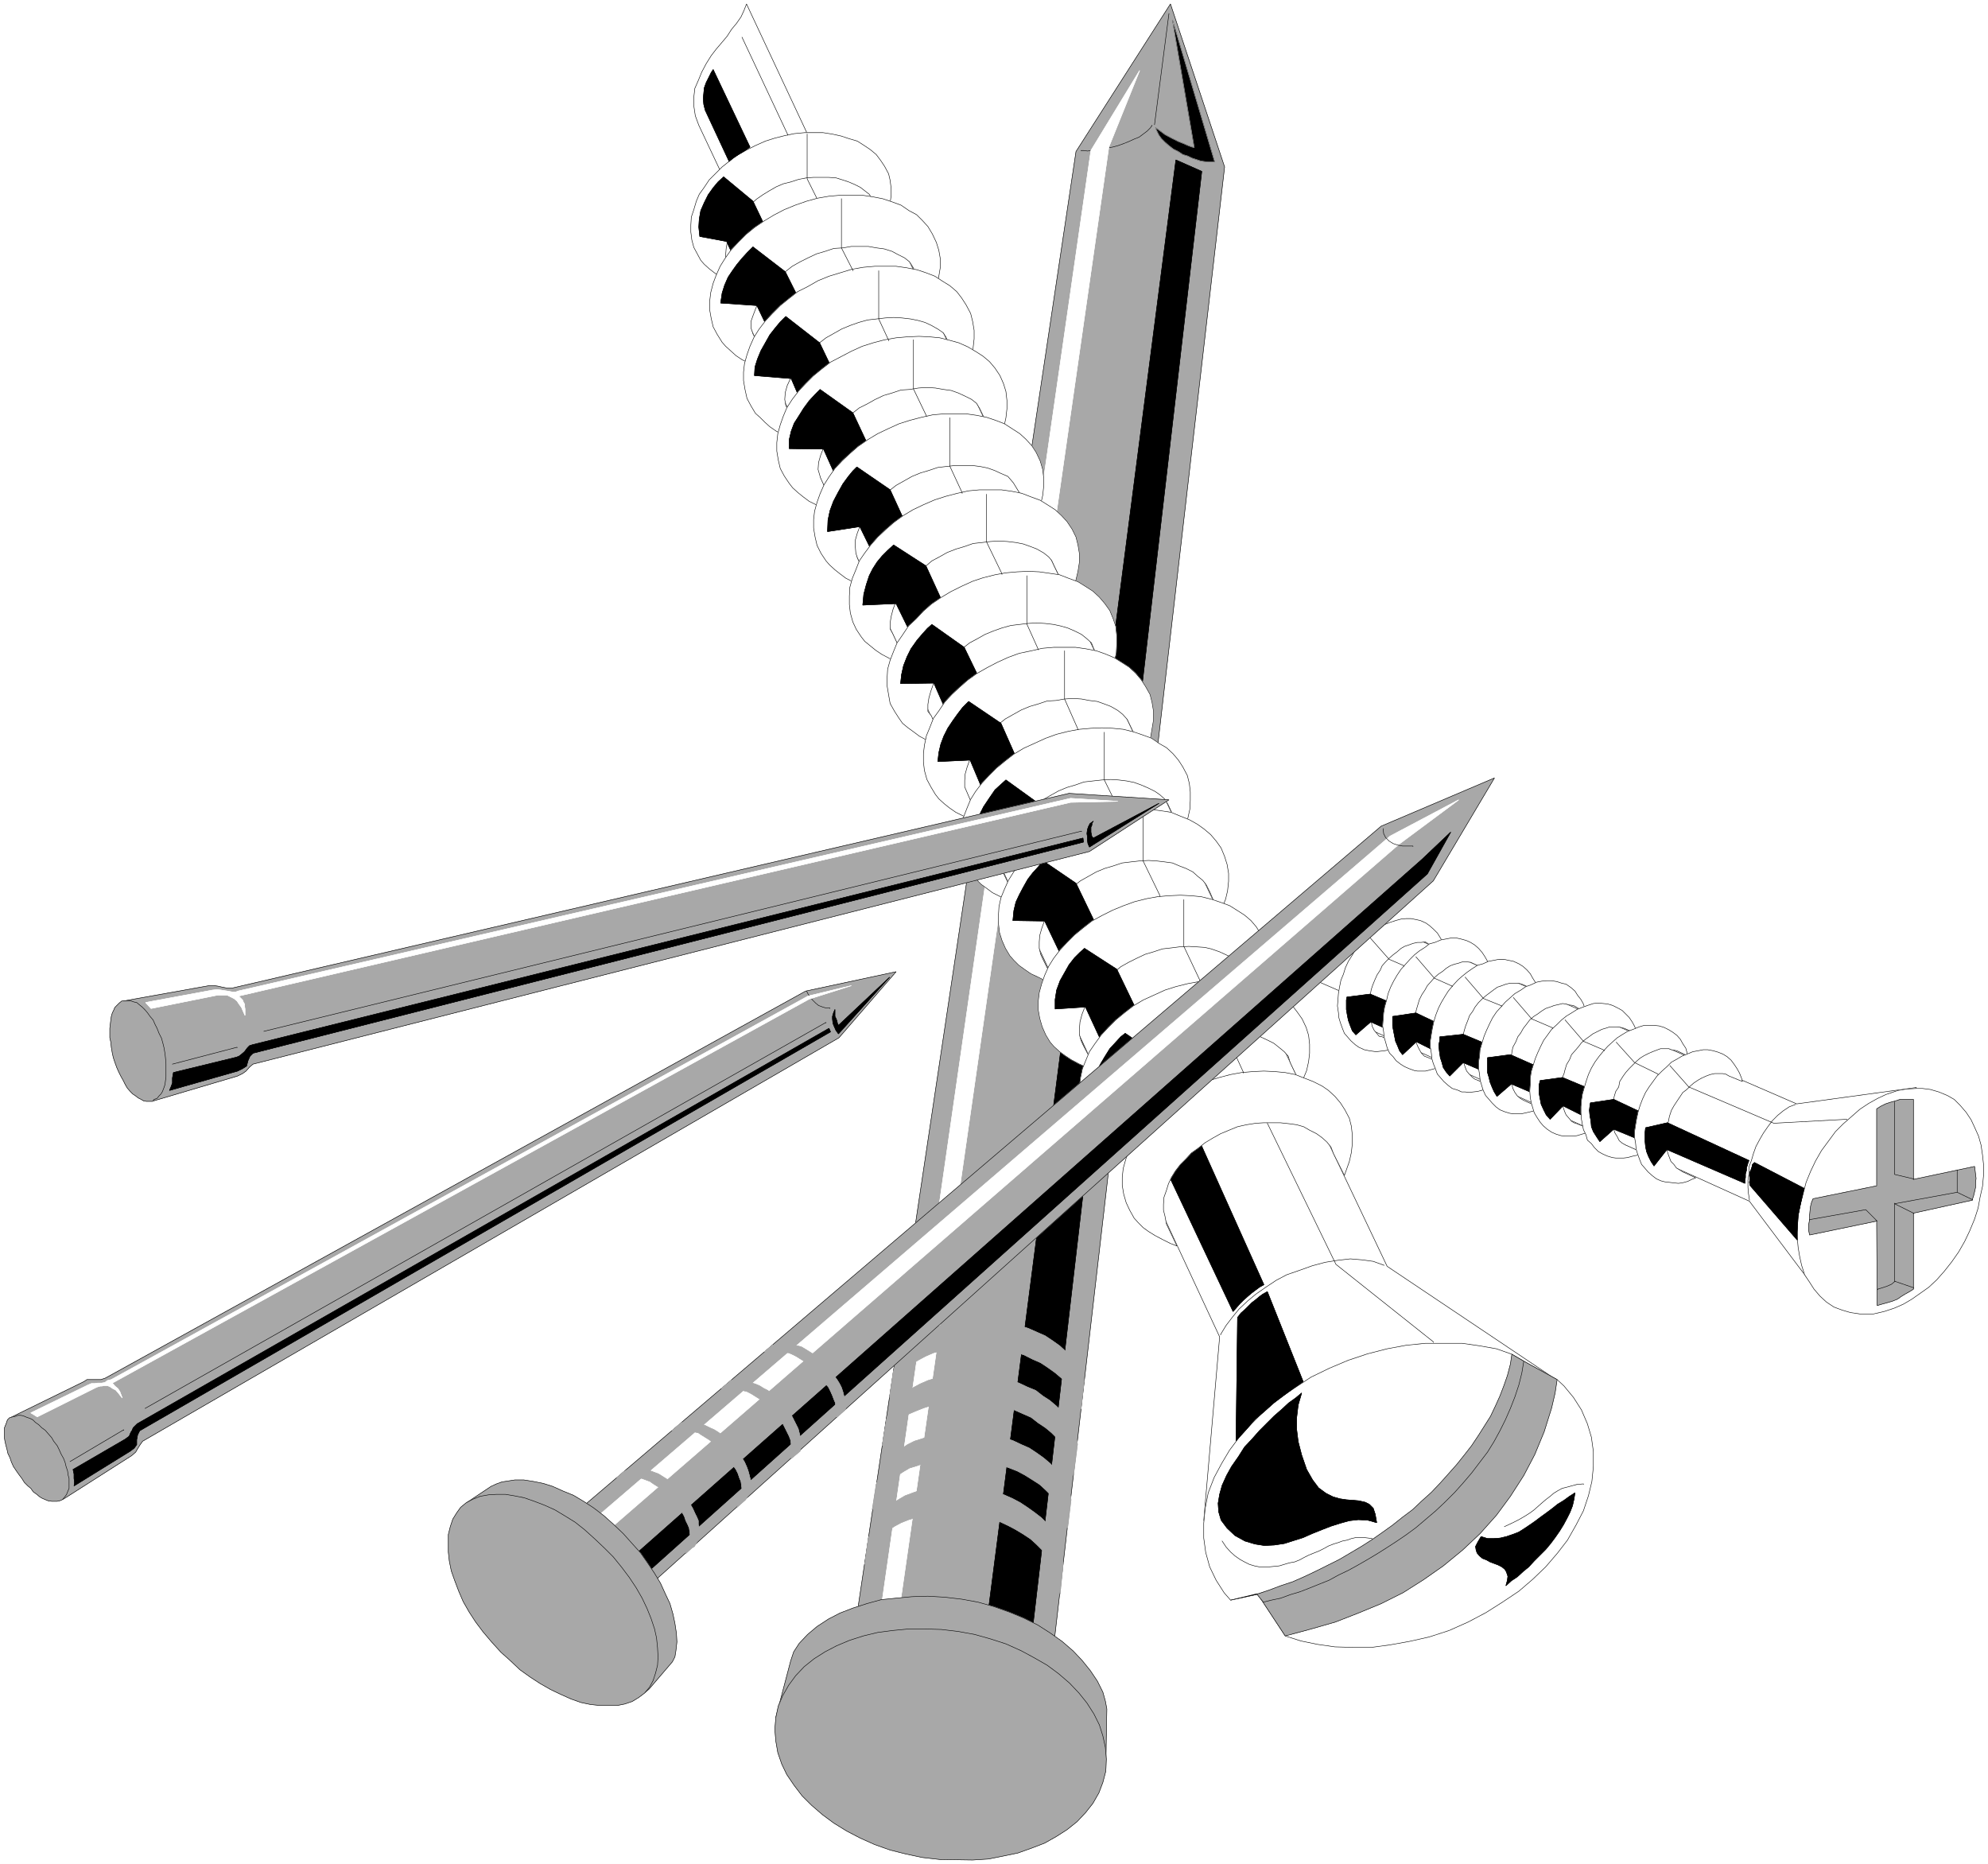 <svg width="3995.13" height="3745.74" viewBox="0 0 2996.348 2809.305" xmlns="http://www.w3.org/2000/svg"><rect x="0" y="0" width="2996.348" height="2809.305" fill="#333333" stroke="none"/><defs><clipPath id="a"><path d="M0 0h2996.348v2806.664H0Zm0 0"/></clipPath></defs><path style="fill:#fff;fill-opacity:1;fill-rule:nonzero;stroke:none" d="M0 2806.664h2996.348V-2.64H0Zm0 0" transform="translate(0 2.64)"/><g clip-path="url(#a)" transform="translate(0 2.64)"><path style="fill:#fff;fill-opacity:1;fill-rule:evenodd;stroke:#fff;stroke-width:.15;stroke-linecap:square;stroke-linejoin:bevel;stroke-miterlimit:10;stroke-opacity:1" d="M0 .5h612.75V575H0Zm0 0" transform="matrix(4.89 0 0 -4.89 0 2809.11)"/></g><path style="fill:#a8a8a8;fill-opacity:1;fill-rule:evenodd;stroke:#a8a8a8;stroke-width:.15;stroke-linecap:square;stroke-linejoin:bevel;stroke-miterlimit:10;stroke-opacity:1" d="m331.65 528.3 29.11 45.48 16.69-50.23L323.23 54.4l-61.59 6.28zm0 0" transform="matrix(4.89 0 0 -4.89 0 2811.75)"/><path style="fill:none;stroke:#000;stroke-width:.15;stroke-linecap:square;stroke-linejoin:bevel;stroke-miterlimit:10;stroke-opacity:1" d="m331.65 528.3 29.11 45.48 16.69-50.23L323.23 54.4l-61.59 6.28zm0 0" transform="matrix(4.89 0 0 -4.89 0 2811.75)"/><path style="fill:#000;fill-opacity:1;fill-rule:evenodd;stroke:#000;stroke-width:.15;stroke-linecap:square;stroke-linejoin:bevel;stroke-miterlimit:10;stroke-opacity:1" d="m356.16 535.65.46-1.07.61-1.23.77-1.07 1.07-1.07 1.23-1.07 1.38-1.08 1.53-.76 1.38-.92 1.53-.46 1.22-.61 1.38-.46 1.38-.46 1.07-.15 1.23-.16h1.99l-13.02 43.8 6.74-39.36-.77.16-1.22.46-1.38.61-1.53.61-2.15 1.07-1.99 1.07-1.84 1.38zm0 0" transform="matrix(4.89 0 0 -4.89 0 2811.75)"/><path style="fill:none;stroke:#a8a8a8;stroke-width:.15;stroke-linecap:square;stroke-linejoin:bevel;stroke-miterlimit:10;stroke-opacity:1" d="m356.16 535.65.46-1.07.61-1.23.77-1.07 1.07-1.07 1.23-1.07 1.38-1.08 1.53-.76 1.38-.92 1.53-.46 1.22-.61 1.38-.46 1.38-.46 1.07-.15 1.23-.16h1.99l-13.02 43.8 6.74-39.36-.77.16-1.22.46-1.38.61-1.53.61-2.15 1.07-1.99 1.07-1.84 1.38zm0 0" transform="matrix(4.89 0 0 -4.89 0 2811.75)"/><path style="fill:none;stroke:#000;stroke-width:.15;stroke-linecap:square;stroke-linejoin:bevel;stroke-miterlimit:10;stroke-opacity:1" d="M333.18 528.61h.92l1.07-.16 1.38.16h1.38l1.69.3 1.53.46 1.84.31 1.68.46 1.69.61 1.53.61 1.68.77 1.54.61 1.22.92 1.23.92 1.07 1.07.46.76v-.15" transform="matrix(4.89 0 0 -4.89 0 2811.75)"/><path style="fill:#fff;fill-opacity:1;fill-rule:evenodd;stroke:#fff;stroke-width:.15;stroke-linecap:square;stroke-linejoin:bevel;stroke-miterlimit:10;stroke-opacity:1" d="m269.61 65.58 66.64 463.03 15.01 24.65-9.5-23.58L275.12 64.5zm0 0" transform="matrix(4.89 0 0 -4.89 0 2811.75)"/><path style="fill:none;stroke:#fff;stroke-width:.15;stroke-linecap:square;stroke-linejoin:bevel;stroke-miterlimit:10;stroke-opacity:1" d="m269.61 65.58 66.64 463.03 15.01 24.65-9.5-23.58L275.12 64.5zm0 0" transform="matrix(4.89 0 0 -4.89 0 2811.75)"/><path style="fill:#000;fill-opacity:1;fill-rule:evenodd;stroke:#000;stroke-width:.15;stroke-linecap:square;stroke-linejoin:bevel;stroke-miterlimit:10;stroke-opacity:1" d="m316.79 60.37 53.62 461.8-7.97 3.53-59.89-463.19zm0 0" transform="matrix(4.89 0 0 -4.89 0 2811.75)"/><path style="fill:none;stroke:#000;stroke-width:.15;stroke-linecap:square;stroke-linejoin:bevel;stroke-miterlimit:10;stroke-opacity:1" d="m316.79 60.37 53.62 461.8-7.97 3.53-59.89-463.19zm0 0" transform="matrix(4.89 0 0 -4.89 0 2811.75)"/><path style="fill:#a8a8a8;fill-opacity:1;fill-rule:evenodd;stroke:#a8a8a8;stroke-width:.15;stroke-linecap:square;stroke-linejoin:bevel;stroke-miterlimit:10;stroke-opacity:1" d="m326.75 83.64-.31 1.84-.3 1.84-.62 1.99-.46 2.14-1.07 1.99-1.22 1.99-1.54 1.84-1.68 1.69-1.84 1.68-2.3 1.53-2.29 1.38-2.3 1.22-2.61 1.23-2.91.92-2.75.76-2.92.46-2.91.46h-5.97l-2.91-.15-2.6-.46-2.61-.61-2.6-.77-2.3-.92-1.99-1.07-2.15-1.38-1.68-1.38-1.53-1.68-1.54-1.53-.92-1.84-.76-2.14-.61-1.84 1.07 7.81.92 2.45.61 1.99 1.23 1.84 1.22 1.68 1.69 1.53 1.68 1.38 2.15 1.38 1.83 1.07 2.46.92 2.6.92 2.45.46 2.76.3 2.76.31h5.82l3.06-.46 3.06-.46 2.76-.92 2.76-.76 2.76-1.23 2.29-1.22 2.3-1.53 2.15-1.54 1.99-1.53 1.68-1.68 1.53-1.99 1.08-1.84 1.07-2.14.61-1.99.46-2.15.31-1.99-.16-2.14zm0 0" transform="matrix(4.89 0 0 -4.89 0 2811.75)"/><path style="fill:none;stroke:#a8a8a8;stroke-width:.15;stroke-linecap:square;stroke-linejoin:bevel;stroke-miterlimit:10;stroke-opacity:1" d="m326.75 83.64-.31 1.84-.3 1.84-.62 1.99-.46 2.14-1.07 1.99-1.22 1.99-1.54 1.84-1.68 1.69-1.84 1.68-2.3 1.53-2.29 1.38-2.3 1.22-2.61 1.23-2.91.92-2.75.76-2.92.46-2.91.46h-5.97l-2.91-.15-2.6-.46-2.61-.61-2.6-.77-2.3-.92-1.99-1.07-2.15-1.38-1.68-1.38-1.53-1.68-1.54-1.53-.92-1.84-.76-2.14-.61-1.84 1.07 7.81.92 2.45.61 1.99 1.23 1.84 1.22 1.68 1.69 1.53 1.68 1.38 2.15 1.38 1.83 1.07 2.46.92 2.6.92 2.45.46 2.76.3 2.76.31h5.82l3.06-.46 3.06-.46 2.76-.92 2.76-.76 2.76-1.23 2.29-1.22 2.3-1.53 2.15-1.54 1.99-1.53 1.68-1.68 1.53-1.99 1.08-1.84 1.07-2.14.61-1.99.46-2.15.31-1.99-.16-2.14zm0 0" transform="matrix(4.89 0 0 -4.89 0 2811.75)"/><path style="fill:#a8a8a8;fill-opacity:1;fill-rule:evenodd;stroke:#a8a8a8;stroke-width:.15;stroke-linecap:square;stroke-linejoin:bevel;stroke-miterlimit:10;stroke-opacity:1" d="m329.05 104.01-.62 2.29-.76 1.84-.92 2.15-1.23 1.83-1.53 1.99-1.68 1.69-1.84 1.68-2.15 1.38-2.45 1.53-2.3 1.23-2.75 1.07-2.61.92-2.91.76-3.06.62-2.91.3-2.91.15h-2.91l-2.91-.15-2.76-.46-2.45-.61-2.61-.92-2.45-.76-1.84-1.08-2.14-1.37-1.68-1.38-1.69-1.69-1.23-1.53-1.07-1.84-.76-1.68-1.08-2.3 1.23 7.81 1.07 2.61.92 1.68 1.07 1.84 1.23 1.68 1.53 1.69 1.84 1.37 1.99 1.38 2.14 1.07 2.46.77 2.29.76 2.61.77 2.6.31 3.07.3h2.91l2.75-.15 3.07-.46 3.06-.46 2.76-.76 2.76-.92 2.6-1.23 2.45-1.07 2.3-1.53 2.14-1.53 2-1.69 1.53-1.68 1.68-1.84 1.23-1.99.92-1.99.76-1.99.31-1.68zm0 0" transform="matrix(4.89 0 0 -4.89 0 2811.75)"/><path style="fill:none;stroke:#a8a8a8;stroke-width:.15;stroke-linecap:square;stroke-linejoin:bevel;stroke-miterlimit:10;stroke-opacity:1" d="m329.05 104.01-.62 2.29-.76 1.84-.92 2.15-1.23 1.83-1.53 1.99-1.68 1.69-1.84 1.68-2.15 1.38-2.45 1.53-2.3 1.23-2.75 1.07-2.61.92-2.91.76-3.06.62-2.91.3-2.91.15h-2.91l-2.91-.15-2.76-.46-2.45-.61-2.61-.92-2.45-.76-1.84-1.08-2.14-1.37-1.68-1.38-1.69-1.69-1.23-1.53-1.07-1.84-.76-1.68-1.08-2.3 1.23 7.81 1.07 2.61.92 1.68 1.07 1.84 1.23 1.68 1.53 1.69 1.84 1.37 1.99 1.38 2.14 1.07 2.46.77 2.29.76 2.61.77 2.6.31 3.07.3h2.91l2.75-.15 3.07-.46 3.06-.46 2.76-.76 2.76-.92 2.6-1.23 2.45-1.07 2.3-1.53 2.14-1.53 2-1.69 1.53-1.68 1.68-1.84 1.23-1.99.92-1.99.76-1.99.31-1.68zm0 0" transform="matrix(4.89 0 0 -4.89 0 2811.75)"/><path style="fill:#a8a8a8;fill-opacity:1;fill-rule:evenodd;stroke:#a8a8a8;stroke-width:.15;stroke-linecap:square;stroke-linejoin:bevel;stroke-miterlimit:10;stroke-opacity:1" d="m330.88 120.24-.15 1.53-.46 1.99-.61 2.14-1.07 1.99-1.38 1.84-1.38 1.99-1.69 1.69-1.83 1.53-2.3 1.53-2.15 1.68-2.45 1.08-2.75 1.22-2.76.92-2.76.76-3.06.46-3.07.46h-5.66l-3.07-.15-2.6-.31-2.61-.76-2.45-.77-2.3-.92-2.14-.91-1.99-1.54-1.84-1.37-1.53-1.54-1.23-1.68-1.07-1.53-.61-2.14 1.38 8.26.61 1.84 1.07 1.84 1.23 1.68 1.53 1.53 1.84 1.38 1.99 1.38 1.99 1.07 2.45 1.07 2.45.77 2.61.61 2.6.46h3.06l2.76.15 2.91-.15 3.07-.46 3.06-.46 2.76-.76 2.75-.92 2.61-1.23 2.6-1.07 2.15-1.68 2.14-1.38 1.99-1.68 1.69-1.69 1.53-1.84 1.23-1.99.91-1.99.77-2.14.46-2.15zm0 0" transform="matrix(4.89 0 0 -4.89 0 2811.75)"/><path style="fill:none;stroke:#a8a8a8;stroke-width:.15;stroke-linecap:square;stroke-linejoin:bevel;stroke-miterlimit:10;stroke-opacity:1" d="m330.88 120.24-.15 1.53-.46 1.99-.61 2.14-1.07 1.99-1.38 1.84-1.38 1.99-1.69 1.69-1.83 1.53-2.3 1.53-2.15 1.68-2.45 1.08-2.75 1.22-2.76.92-2.76.76-3.06.46-3.07.46h-5.66l-3.07-.15-2.6-.31-2.61-.76-2.45-.77-2.3-.92-2.14-.91-1.99-1.54-1.84-1.37-1.53-1.54-1.23-1.68-1.07-1.53-.61-2.14 1.38 8.26.61 1.84 1.07 1.84 1.23 1.68 1.53 1.53 1.84 1.38 1.99 1.38 1.99 1.07 2.45 1.07 2.45.77 2.61.61 2.6.46h3.06l2.76.15 2.91-.15 3.07-.46 3.06-.46 2.76-.76 2.75-.92 2.61-1.23 2.6-1.07 2.15-1.68 2.14-1.38 1.99-1.68 1.69-1.69 1.53-1.84 1.23-1.99.91-1.99.77-2.14.46-2.15zm0 0" transform="matrix(4.89 0 0 -4.89 0 2811.75)"/><path style="fill:#a8a8a8;fill-opacity:1;fill-rule:evenodd;stroke:#a8a8a8;stroke-width:.15;stroke-linecap:square;stroke-linejoin:bevel;stroke-miterlimit:10;stroke-opacity:1" d="m333.18 140.76-.61 1.99-.92 1.99-1.38 1.99-1.38 1.84-1.68 1.68-1.99 1.68-2.15 1.54-2.3 1.53-2.45 1.07-2.75 1.38-2.61.76-2.91.77-2.91.61-3.06.31-3.07.15-2.75-.15-2.91-.16-2.76-.3-2.45-.77-2.45-.61-2.45-1.07-2-1.07-2.14-1.23-1.84-1.53-1.38-1.53-1.38-1.53-1.07-1.99-.76-1.99-.46-1.84 1.07 7.65.76 2.61.77 1.83 1.07 1.84 1.23 1.69 1.53 1.53 1.99 1.53 1.99 1.22 1.99 1.08 2.3.91 2.45.77 2.61.61 2.75.46 2.91.15 2.76.16 3.07-.16 3.06-.3 2.91-.61 2.76-.77 2.75-.92 2.76-1.22 2.45-1.08 2.3-1.53 2.15-1.53 1.83-1.68 1.69-1.69 1.53-1.83 1.23-1.84 1.07-2.14.15-1.84zm0 0" transform="matrix(4.89 0 0 -4.89 0 2811.75)"/><path style="fill:none;stroke:#a8a8a8;stroke-width:.15;stroke-linecap:square;stroke-linejoin:bevel;stroke-miterlimit:10;stroke-opacity:1" d="m333.18 140.76-.61 1.99-.92 1.99-1.38 1.99-1.38 1.84-1.68 1.68-1.99 1.68-2.15 1.54-2.3 1.53-2.45 1.07-2.75 1.38-2.61.76-2.91.77-2.91.61-3.06.31-3.07.15-2.75-.15-2.91-.16-2.76-.3-2.45-.77-2.45-.61-2.45-1.07-2-1.07-2.14-1.23-1.84-1.53-1.38-1.53-1.38-1.53-1.07-1.99-.76-1.99-.46-1.84 1.07 7.65.76 2.61.77 1.83 1.07 1.84 1.23 1.69 1.53 1.53 1.99 1.53 1.99 1.22 1.99 1.08 2.3.91 2.45.77 2.61.61 2.75.46 2.91.15 2.76.16 3.07-.16 3.06-.3 2.91-.61 2.76-.77 2.75-.92 2.76-1.22 2.45-1.08 2.3-1.53 2.15-1.53 1.83-1.68 1.69-1.69 1.53-1.83 1.23-1.84 1.07-2.14.15-1.84zm0 0" transform="matrix(4.89 0 0 -4.89 0 2811.75)"/><path style="fill:#a8a8a8;fill-opacity:1;fill-rule:evenodd;stroke:#a8a8a8;stroke-width:.15;stroke-linecap:square;stroke-linejoin:bevel;stroke-miterlimit:10;stroke-opacity:1" d="m239.13 45.67 4.59 17.46.92 2.75 1.69 2.6 2.6 2.76 2.91 2.45 3.52 2.3 3.53 1.83 3.98 1.54 4.29 1.37 4.44 1.23 4.6.46 4.9.46 4.9.15 5.21-.31 5.21-.61 5.05-.92 4.9-1.37 4.75-1.69 4.45-1.84 4.29-2.14 3.83-2.45 3.67-2.6 3.37-2.91 2.76-2.91 2.6-3.22 2.15-3.21 1.68-3.37.77-2.76.46-2.45-.31-17.15zm0 0" transform="matrix(4.89 0 0 -4.89 0 2811.75)"/><path style="fill:none;stroke:#000;stroke-width:.15;stroke-linecap:square;stroke-linejoin:bevel;stroke-miterlimit:10;stroke-opacity:1" d="m239.13 45.67 4.59 17.46.92 2.75 1.69 2.6 2.6 2.76 2.91 2.45 3.52 2.3 3.53 1.83 3.98 1.54 4.29 1.37 4.44 1.23 4.6.46 4.9.46 4.9.15 5.21-.31 5.21-.61 5.05-.92 4.9-1.37 4.75-1.69 4.45-1.84 4.29-2.14 3.83-2.45 3.67-2.6 3.37-2.91 2.76-2.91 2.6-3.22 2.15-3.21 1.68-3.37.77-2.76.46-2.45-.31-17.15zm0 0" transform="matrix(4.89 0 0 -4.89 0 2811.75)"/><path style="fill:#a8a8a8;fill-opacity:1;fill-rule:evenodd;stroke:#a8a8a8;stroke-width:.15;stroke-linecap:square;stroke-linejoin:bevel;stroke-miterlimit:10;stroke-opacity:1" d="m295.35 72.16 5.05-.92 4.9-1.38 4.75-1.53 4.75-2.14 3.98-2.15 3.99-2.29 3.52-2.61 3.37-2.9 2.91-3.07 2.45-3.06 2.15-3.37 1.68-3.37 1.07-3.37.77-3.52.31-3.67-.16-3.68-.92-3.52-1.22-3.21-1.84-3.22-2.3-2.91-2.6-2.75-3.07-2.45-3.37-2.15L322 6.93l-3.98-1.53-4.29-1.53-4.44-.92-4.6-.92-4.9-.31-10.11.16-5.36.61-5.06 1.07-4.9 1.23-4.75 1.68-4.44 1.99-4.14 2.15-3.98 2.45-3.52 2.6-3.37 2.91-2.92 2.91-2.45 3.21-2.29 3.37-1.54 3.22-1.22 3.52-.61 3.52-.31 3.68.31 3.67.76 3.52 1.38 3.22 1.84 3.21 2.14 2.91 2.61 2.76 3.06 2.45 3.37 2.14 3.52 1.84 3.99 1.68 4.29 1.38 4.44 1.07 4.75.62 4.75.45h5.05l5.06-.15zm0 0" transform="matrix(4.89 0 0 -4.89 0 2811.75)"/><path style="fill:none;stroke:#000;stroke-width:.15;stroke-linecap:square;stroke-linejoin:bevel;stroke-miterlimit:10;stroke-opacity:1" d="m295.35 72.16 5.05-.92 4.9-1.38 4.75-1.53 4.75-2.14 3.98-2.15 3.99-2.29 3.52-2.61 3.37-2.9 2.91-3.07 2.45-3.06 2.15-3.37 1.68-3.37 1.07-3.37.77-3.52.31-3.67-.16-3.68-.92-3.52-1.22-3.21-1.84-3.22-2.3-2.91-2.6-2.75-3.07-2.45-3.37-2.15L322 6.93l-3.98-1.53-4.29-1.53-4.44-.92-4.6-.92-4.9-.31-10.11.16-5.36.61-5.06 1.07-4.9 1.23-4.75 1.68-4.44 1.99-4.14 2.15-3.98 2.45-3.52 2.6-3.37 2.91-2.92 2.91-2.45 3.21-2.29 3.37-1.54 3.22-1.22 3.52-.61 3.52-.31 3.68.31 3.67.76 3.52 1.38 3.22 1.84 3.21 2.14 2.91 2.61 2.76 3.06 2.45 3.37 2.14 3.52 1.84 3.99 1.68 4.29 1.38 4.44 1.07 4.75.62 4.75.45h5.05l5.06-.15zm60.5 464.41 4.45 34.3v-.16" transform="matrix(4.89 0 0 -4.89 0 2811.75)"/><path style="fill:#fff;fill-opacity:1;fill-rule:evenodd;stroke:#fff;stroke-width:.15;stroke-linecap:square;stroke-linejoin:bevel;stroke-miterlimit:10;stroke-opacity:1" d="m560.05 177.05 30.64 62.77-36.92-5.05-122.55 53.13-3.06-6.12-30.18 13.32.31-1.38.3-1.22.16-1.23v-1.53l.3-1.53v-1.53l.16-2.91.3-1.69.31-1.68.46-1.68.46-1.54.92-1.22 1.07-1.23 1.38-1.07 1.53-.92 14.4-6.27-2.6-6.59 121.78-55.12zm0 0" transform="matrix(4.89 0 0 -4.89 0 2811.75)"/><path style="fill:none;stroke:#000;stroke-width:.15;stroke-linecap:square;stroke-linejoin:bevel;stroke-miterlimit:10;stroke-opacity:1" d="m560.05 177.05 30.64 62.77-36.92-5.05-122.55 53.13-3.06-6.12-30.18 13.32.31-1.38.3-1.22.16-1.23v-1.53l.3-1.53v-1.53l.16-2.91.3-1.69.31-1.68.46-1.68.46-1.54.92-1.22 1.07-1.23 1.38-1.07 1.53-.92 14.4-6.27-2.6-6.59 121.78-55.12zm0 0" transform="matrix(4.89 0 0 -4.89 0 2811.75)"/><path style="fill:#fff;fill-opacity:1;fill-rule:evenodd;stroke:#fff;stroke-width:.15;stroke-linecap:square;stroke-linejoin:bevel;stroke-miterlimit:10;stroke-opacity:1" d="m431.53 252.99-5.52 2.45-.91.16-.77.91-.77.92-.61 1.23-.31 1.38-.46 1.22-.15 1.23v4.44l.31 1.37.3 1.69.46 1.38.62 1.53.76 1.68.92 1.38.61 1.38 1.08 1.22 1.07 1.07 1.22 1.08 1.23.92 1.23 1.07 1.07.61 1.38.46 1.22.46 1.38.3h1.07l1.38.16.92-.61 5.36-2.3-.46 1.38-.46 1.53-.92 1.53-.76 1.22-1.23 1.23-1.22 1.07-1.08.77-1.68.76-1.38.31-1.53.3h-1.53l-1.53-.15-1.69-.46-1.84-.61-1.53-.61-1.53-1.08-1.69-1.07-1.53-1.22-1.22-1.23-1.69-1.53-1.38-1.68-1.07-1.84-1.07-1.68-.92-1.99-.61-2-.77-1.83-.46-2.3-.31-1.84-.15-1.99-.15-1.83.3-2 .16-1.68.46-1.53.61-1.68.61-1.54 1.07-1.22.92-1.07 1.38-1.23 1.07-.76 1.69-.77 1.53-.31 1.07-.15 1.08-.15 1.22.15 1.38.15 1.53.31 1.53.61zm0 0" transform="matrix(4.89 0 0 -4.89 0 2811.75)"/><path style="fill:none;stroke:#000;stroke-width:.15;stroke-linecap:square;stroke-linejoin:bevel;stroke-miterlimit:10;stroke-opacity:1" d="m431.53 252.99-5.52 2.45-.91.16-.77.91-.77.92-.61 1.23-.31 1.38-.46 1.22-.15 1.23v4.44l.31 1.37.3 1.69.46 1.38.62 1.53.76 1.68.92 1.38.61 1.38 1.08 1.22 1.07 1.07 1.22 1.08 1.23.92 1.23 1.07 1.07.61 1.38.46 1.22.46 1.38.3h1.07l1.38.16.92-.61 5.36-2.3-.46 1.38-.46 1.53-.92 1.53-.76 1.22-1.23 1.23-1.22 1.07-1.08.77-1.68.76-1.38.31-1.53.3h-1.53l-1.53-.15-1.69-.46-1.84-.61-1.53-.61-1.53-1.08-1.69-1.07-1.53-1.22-1.22-1.23-1.69-1.53-1.38-1.68-1.07-1.84-1.07-1.68-.92-1.99-.61-2-.77-1.83-.46-2.3-.31-1.84-.15-1.99-.15-1.83.3-2 .16-1.68.46-1.53.61-1.68.61-1.54 1.07-1.22.92-1.07 1.38-1.23 1.07-.76 1.69-.77 1.53-.31 1.07-.15 1.08-.15 1.22.15 1.38.15 1.53.31 1.53.61zm0 0" transform="matrix(4.89 0 0 -4.89 0 2811.75)"/><path style="fill:#000;fill-opacity:1;fill-rule:evenodd;stroke:#000;stroke-width:.15;stroke-linecap:square;stroke-linejoin:bevel;stroke-miterlimit:10;stroke-opacity:1" d="m422.34 268.61-7.2-.92-.16-.92v-2.91l.31-1.83.31-1.54.61-1.68.61-1.53 1.08-1.23 4.59 3.99 4.44-1.99 1.23 8.11zm0 0" transform="matrix(4.89 0 0 -4.89 0 2811.75)"/><path style="fill:none;stroke:#000;stroke-width:.15;stroke-linecap:square;stroke-linejoin:bevel;stroke-miterlimit:10;stroke-opacity:1" d="m422.34 268.61-7.2-.92-.16-.92v-2.91l.31-1.83.31-1.54.61-1.68.61-1.53 1.08-1.23 4.59 3.99 4.44-1.99 1.23 8.11zm0 0" transform="matrix(4.89 0 0 -4.89 0 2811.75)"/><path style="fill:#fff;fill-opacity:1;fill-rule:evenodd;stroke:#fff;stroke-width:.15;stroke-linecap:square;stroke-linejoin:bevel;stroke-miterlimit:10;stroke-opacity:1" d="m559.59 217.16 1.84 3.22 2.15 2.91 2.14 2.91 2.45 2.45 2.61 2.29 2.45 2.15 2.75 1.83 2.76 1.54 2.61 1.22 3.67 1.23 2.76.45 2.91.16h1.84l2.45-.31 2.6-.76 2.61-1.08 2.14-1.22 1.84-1.84 1.84-2.14 1.53-2.3 1.07-2.3 1.23-2.75.77-2.76.45-3.06.31-2.91v-3.37l-.31-3.37-.76-3.37-.61-3.36-1.08-3.37-1.53-3.68-1.53-3.21-1.84-3.22-2.14-3.06-2.3-2.91-2.3-2.6-2.45-2.3-2.6-1.84-2.61-1.83-2.6-1.54-2.76-1.22-3.22-1.07-3.37-.77h-3.98l-3.06.46-2.61.77-2.45.92-2.3 1.53-1.99 1.83-1.84 2.15-1.37 2.14-1.54 2.3-.92 2.91-.61 2.75-.46 2.76-.3 3.22v3.36l.3 3.37.62 3.06.91 3.53.92 3.52 1.38 3.37zm0 0" transform="matrix(4.89 0 0 -4.89 0 2811.75)"/><path style="fill:none;stroke:#000;stroke-width:.15;stroke-linecap:square;stroke-linejoin:bevel;stroke-miterlimit:10;stroke-opacity:1" d="m559.59 217.16 1.84 3.22 2.15 2.91 2.14 2.91 2.45 2.45 2.61 2.29 2.45 2.15 2.75 1.83 2.76 1.54 2.61 1.22 3.67 1.23 2.76.45 2.91.16h1.84l2.45-.31 2.6-.76 2.61-1.08 2.14-1.22 1.84-1.84 1.84-2.14 1.53-2.3 1.07-2.3 1.23-2.75.77-2.76.45-3.06.31-2.91v-3.37l-.31-3.37-.76-3.37-.61-3.36-1.08-3.37-1.53-3.68-1.53-3.21-1.84-3.22-2.14-3.06-2.3-2.91-2.3-2.6-2.45-2.3-2.6-1.84-2.61-1.83-2.6-1.54-2.76-1.22-3.22-1.07-3.37-.77h-3.98l-3.06.46-2.61.77-2.45.92-2.3 1.53-1.99 1.83-1.84 2.15-1.37 2.14-1.54 2.3-.92 2.91-.61 2.75-.46 2.76-.3 3.22v3.36l.3 3.37.62 3.06.91 3.53.92 3.52 1.38 3.37zm0 0" transform="matrix(4.89 0 0 -4.89 0 2811.75)"/><path style="fill:#000;fill-opacity:1;fill-rule:evenodd;stroke:#000;stroke-width:.15;stroke-linecap:square;stroke-linejoin:bevel;stroke-miterlimit:10;stroke-opacity:1" d="m539.37 209.66 14.56-16.84v2.45l.15 2.6.15 2.45.46 2.3.46 2.14.92 3.98-15.32 7.96-.61-.61-.15-.76-.31-.92-.31-.62-.15-1.07.15-1.07-.15-1.07zm0 0" transform="matrix(4.89 0 0 -4.89 0 2811.75)"/><path style="fill:none;stroke:#000;stroke-width:.15;stroke-linecap:square;stroke-linejoin:bevel;stroke-miterlimit:10;stroke-opacity:1" d="m539.37 209.66 14.56-16.84v2.45l.15 2.6.15 2.45.46 2.3.46 2.14.92 3.98-15.32 7.96-.61-.61-.15-.76-.31-.92-.31-.62-.15-1.07.15-1.07-.15-1.07zm0 0" transform="matrix(4.89 0 0 -4.89 0 2811.75)"/><path style="fill:none;stroke:#000;stroke-width:.15;stroke-linecap:square;stroke-linejoin:bevel;stroke-miterlimit:10;stroke-opacity:1" d="m553.47 234.62-2-.77-1.83-1.22-1.69-1.38-1.68-1.68-1.38-1.84-1.38-1.99-1.07-1.84-1.23-2.3-.76-2.14-.62-2.14-.76-1.99v-2.15l-.31-1.99v-2.14l.15-1.84.31-1.99v-.15" transform="matrix(4.89 0 0 -4.89 0 2811.75)"/><path style="fill:#fff;fill-opacity:1;fill-rule:evenodd;stroke:#fff;stroke-width:.15;stroke-linecap:square;stroke-linejoin:bevel;stroke-miterlimit:10;stroke-opacity:1" d="m445.47 246.71-5.21 2.3-1.22.46-.92.92-.62 1.07-.61 1.23-.46 1.22-.46 1.23v5.81l.31 1.54.3 1.37.46 1.53.46 1.54.77 1.53.92 1.38.76 1.37 1.23 1.38.92 1.07 1.22 1.07 1.38.92 1.08.92 1.22.77 1.23.46 1.22.3 1.38.46h1.07l1.38-.15 5.98-2.76-.16 1.53-.61 1.54-.77 1.37-.91 1.38-1.08 1.23-1.22 1.07-1.23.76-1.38.62-1.68.46-1.38.3h-1.53l-1.53-.3-1.69-.31-1.84-.77-1.68-.45-1.38-1.08-1.69-1.07-1.53-1.22-1.38-1.38-1.38-1.53-1.37-1.53-1.23-1.84-1.07-1.84-.92-1.84-.77-1.99-.46-1.99-.61-2.14-.31-1.84-.15-1.99-.15-1.99.3-1.84.16-1.68.46-1.53.46-1.69.76-1.68 1.07-1.07.92-1.23 1.38-1.07 1.23-.77 1.38-.61 1.68-.61.92-.15h2.45l1.23.3 1.68.46 1.69.31zm0 0" transform="matrix(4.89 0 0 -4.89 0 2811.75)"/><path style="fill:none;stroke:#000;stroke-width:.15;stroke-linecap:square;stroke-linejoin:bevel;stroke-miterlimit:10;stroke-opacity:1" d="m445.47 246.71-5.21 2.3-1.22.46-.92.92-.62 1.07-.61 1.23-.46 1.22-.46 1.23v5.81l.31 1.54.3 1.37.46 1.53.46 1.54.77 1.53.92 1.38.76 1.37 1.23 1.38.92 1.07 1.22 1.07 1.38.92 1.08.92 1.22.77 1.23.46 1.22.3 1.38.46h1.07l1.38-.15 5.98-2.76-.16 1.53-.61 1.54-.77 1.37-.91 1.38-1.08 1.23-1.22 1.07-1.23.76-1.38.62-1.68.46-1.38.3h-1.53l-1.53-.3-1.69-.31-1.84-.77-1.68-.45-1.38-1.08-1.69-1.07-1.53-1.22-1.38-1.38-1.38-1.53-1.37-1.53-1.23-1.84-1.07-1.84-.92-1.84-.77-1.99-.46-1.99-.61-2.14-.31-1.84-.15-1.99-.15-1.99.3-1.84.16-1.68.46-1.53.46-1.69.76-1.68 1.07-1.07.92-1.23 1.38-1.07 1.23-.77 1.38-.61 1.68-.61.92-.15h2.45l1.23.3 1.68.46 1.69.31zm0 0" transform="matrix(4.89 0 0 -4.89 0 2811.75)"/><path style="fill:#000;fill-opacity:1;fill-rule:evenodd;stroke:#000;stroke-width:.15;stroke-linecap:square;stroke-linejoin:bevel;stroke-miterlimit:10;stroke-opacity:1" d="m436.43 262.79-7.2-1.07v-2.91l.31-1.68.3-1.53.31-1.54.61-1.37.62-1.54.92-1.22 4.28 3.98 4.91-2.45 1.07 8.42zm0 0" transform="matrix(4.89 0 0 -4.89 0 2811.75)"/><path style="fill:none;stroke:#000;stroke-width:.15;stroke-linecap:square;stroke-linejoin:bevel;stroke-miterlimit:10;stroke-opacity:1" d="m436.43 262.79-7.2-1.07v-2.91l.31-1.68.3-1.53.31-1.54.61-1.37.62-1.54.92-1.22 4.28 3.98 4.91-2.45 1.07 8.42zm0 0" transform="matrix(4.89 0 0 -4.89 0 2811.75)"/><path style="fill:#fff;fill-opacity:1;fill-rule:evenodd;stroke:#fff;stroke-width:.15;stroke-linecap:square;stroke-linejoin:bevel;stroke-miterlimit:10;stroke-opacity:1" d="m459.72 240.28-5.21 2.15-.77.61-.76.77-.92 1.07-.46 1.22-.46 1.38-.31 1.07-.31 1.38v2.91l.16 1.53.3 1.53.31 1.38.46 1.53.61 1.53.62 1.69.91 1.22.77 1.38 1.07 1.38 1.08 1.07 1.22 1.07 1.23.92 1.22.92 1.07.76 1.38.46 1.23.46 1.38.31h2.45l1.07-.31 1.07-.46 3.99-1.83-.31 1.22-.61 1.69-.77 1.22-.77 1.38-1.07 1.22-1.22 1.07-1.23.77-1.68.77-1.54.3-1.37.31h-1.54l-1.53-.31-1.68-.3-1.69-.77-1.68-.46-1.69-1.07-1.53-1.07-1.53-1.23-1.38-1.22-1.53-1.69-1.38-1.68-1.07-1.69-1.08-1.83-.92-1.84-.76-1.99-.61-1.99-.46-2.14-.31-1.84-.31-1.99v-1.99l.31-1.84.15-1.69.46-1.53.62-1.53.61-1.68 1.07-1.23.92-1.07 1.38-1.22 1.22-.92 1.54-.46 1.37-.61h1.08l1.22-.16 1.23.16 1.38.15 1.68.46 1.38.3zm0 0" transform="matrix(4.89 0 0 -4.89 0 2811.75)"/><path style="fill:none;stroke:#000;stroke-width:.15;stroke-linecap:square;stroke-linejoin:bevel;stroke-miterlimit:10;stroke-opacity:1" d="m459.72 240.28-5.21 2.15-.77.61-.76.77-.92 1.07-.46 1.22-.46 1.38-.31 1.07-.31 1.38v2.91l.16 1.53.3 1.53.31 1.38.46 1.53.61 1.53.62 1.69.91 1.22.77 1.38 1.07 1.38 1.08 1.07 1.22 1.07 1.23.92 1.22.92 1.07.76 1.38.46 1.23.46 1.38.31h2.45l1.07-.31 1.07-.46 3.99-1.83-.31 1.22-.61 1.69-.77 1.22-.77 1.38-1.07 1.22-1.22 1.07-1.23.77-1.68.77-1.54.3-1.37.31h-1.54l-1.53-.31-1.68-.3-1.69-.77-1.68-.46-1.69-1.07-1.53-1.07-1.53-1.23-1.38-1.22-1.53-1.69-1.38-1.68-1.07-1.69-1.08-1.83-.92-1.84-.76-1.99-.61-1.99-.46-2.14-.31-1.84-.31-1.99v-1.99l.31-1.84.15-1.69.46-1.53.62-1.53.61-1.68 1.07-1.23.92-1.07 1.38-1.22 1.22-.92 1.54-.46 1.37-.61h1.08l1.22-.16 1.23.16 1.38.15 1.68.46 1.38.3zm0 0" transform="matrix(4.89 0 0 -4.89 0 2811.75)"/><path style="fill:#000;fill-opacity:1;fill-rule:evenodd;stroke:#000;stroke-width:.15;stroke-linecap:square;stroke-linejoin:bevel;stroke-miterlimit:10;stroke-opacity:1" d="m450.98 256.21-7.2-.77v-1.07l-.3-1.38.15-1.84.31-2.14.46-1.38.46-1.68.92-1.38 1.07-1.22 4.13 4.13 5.37-2.3 1.22 8.27zm0 0" transform="matrix(4.89 0 0 -4.89 0 2811.75)"/><path style="fill:none;stroke:#000;stroke-width:.15;stroke-linecap:square;stroke-linejoin:bevel;stroke-miterlimit:10;stroke-opacity:1" d="m450.98 256.21-7.2-.77v-1.07l-.3-1.38.15-1.84.31-2.14.46-1.38.46-1.68.92-1.38 1.07-1.22 4.13 4.13 5.37-2.3 1.22 8.27zm0 0" transform="matrix(4.89 0 0 -4.89 0 2811.75)"/><path style="fill:#fff;fill-opacity:1;fill-rule:evenodd;stroke:#fff;stroke-width:.15;stroke-linecap:square;stroke-linejoin:bevel;stroke-miterlimit:10;stroke-opacity:1" d="m474.88 233.55-4.59 1.99-.92.46-.77.46-.92.76-.76 1.07-.62 1.23-.3 1.22-.46 1.23-.16 1.38v4.44l.46 1.53.16 1.38.3 1.53.92 1.68.61 1.53.92 1.23.77 1.38 1.07 1.37.92 1.23 1.23 1.07 1.22.77 1.23.91 1.22.77 1.38.46 1.23.46 1.38.3 1.22.31 1.07-.15 1.08-.31 1.22-.15 3.98-2.3-.46 1.23-.45 1.53-.77 1.38-1.07 1.37-.77 1.23-1.22 1.07-1.54 1.07-1.37.31-1.38.46-1.69.3h-1.53l-1.53-.15-1.53-.3-2-.92-1.37-.46-1.54-1.07-1.83-1.08-1.38-1.22-1.54-1.38-1.37-1.53-1.38-1.53-1.23-1.84-.92-1.84-.92-1.99-.76-1.83-.61-2-.62-2.14-.15-1.99-.31-1.84v-1.99l.31-1.83.15-1.69.92-3.06.77-1.69 1.07-1.22.92-1.07 1.22-1.23 1.23-.92 1.53-.61 1.53-.46 1.08-.15h2.45l1.38.3 1.37.31 1.69.46zm0 0" transform="matrix(4.89 0 0 -4.89 0 2811.75)"/><path style="fill:none;stroke:#000;stroke-width:.15;stroke-linecap:square;stroke-linejoin:bevel;stroke-miterlimit:10;stroke-opacity:1" d="m474.88 233.55-4.59 1.99-.92.46-.77.46-.92.76-.76 1.07-.62 1.23-.3 1.22-.46 1.23-.16 1.38v4.44l.46 1.53.16 1.38.3 1.53.92 1.68.61 1.53.92 1.23.77 1.38 1.07 1.37.92 1.23 1.23 1.07 1.22.77 1.23.91 1.22.77 1.38.46 1.23.46 1.38.3 1.22.31 1.07-.15 1.08-.31 1.22-.15 3.98-2.3-.46 1.23-.45 1.53-.77 1.38-1.07 1.37-.77 1.23-1.22 1.07-1.54 1.07-1.37.31-1.38.46-1.69.3h-1.53l-1.53-.15-1.53-.3-2-.92-1.37-.46-1.54-1.07-1.83-1.08-1.38-1.22-1.54-1.38-1.37-1.53-1.38-1.53-1.23-1.84-.92-1.84-.92-1.99-.76-1.83-.61-2-.62-2.14-.15-1.99-.31-1.84v-1.99l.31-1.83.15-1.69.92-3.06.77-1.69 1.07-1.22.92-1.07 1.22-1.23 1.23-.92 1.53-.61 1.53-.46 1.08-.15h2.45l1.38.3 1.37.31 1.69.46zm0 0" transform="matrix(4.89 0 0 -4.89 0 2811.75)"/><path style="fill:#000;fill-opacity:1;fill-rule:evenodd;stroke:#000;stroke-width:.15;stroke-linecap:square;stroke-linejoin:bevel;stroke-miterlimit:10;stroke-opacity:1" d="m465.54 249.93-7.05-.92v-4.59l.46-1.53.31-1.38.61-1.53.61-1.38.92-1.53 4.44 3.83 6.13-2.61 1.53 8.12zm0 0" transform="matrix(4.89 0 0 -4.89 0 2811.75)"/><path style="fill:none;stroke:#000;stroke-width:.15;stroke-linecap:square;stroke-linejoin:bevel;stroke-miterlimit:10;stroke-opacity:1" d="m465.54 249.93-7.05-.92v-4.59l.46-1.53.31-1.38.61-1.53.61-1.38.92-1.53 4.44 3.83 6.13-2.61 1.53 8.12zm0 0" transform="matrix(4.89 0 0 -4.89 0 2811.75)"/><path style="fill:#fff;fill-opacity:1;fill-rule:evenodd;stroke:#fff;stroke-width:.15;stroke-linecap:square;stroke-linejoin:bevel;stroke-miterlimit:10;stroke-opacity:1" d="m490.51 226.81-4.45 1.84-.92.3-.76.46-.77.92-.92 1.07-.46 1.07-.46 1.38-.3 1.23-.31 1.38v2.9l.16 1.38v1.53l.76 1.84.31 1.23.46 1.53.92 1.53.61 1.53 1.07 1.22 1.07 1.23.92 1.22 1.23 1.08 1.07.76 1.23.92 1.22.61 1.53.77 1.08.31 1.37.45h2.3l1.07-.15 1.08-.3 4.29-1.84-.46.76-.62 1.69-.76 1.38-.92 1.37-1.07 1.08-1.08 1.07-1.37.76-1.54.77-1.53.46-1.38.15-1.53.15-1.53-.15-1.84-.61-1.68-.61-1.54-.62-1.68-1.07-1.53-.92-1.53-1.22-1.38-1.38-1.69-1.53-1.22-1.69-1.23-1.68-.92-1.84-.92-1.99-.76-1.84-.62-1.99-.61-1.99-.31-2.14v-1.84l-.15-1.99.15-1.99.31-1.68.46-1.53.46-1.54.92-1.53.92-1.37.92-1.08 1.22-1.07 1.38-.92 1.38-.61 1.53-.46 1.23-.15h2.3l1.37.15 1.54.46 1.53.46zm0 0" transform="matrix(4.89 0 0 -4.89 0 2811.75)"/><path style="fill:none;stroke:#000;stroke-width:.15;stroke-linecap:square;stroke-linejoin:bevel;stroke-miterlimit:10;stroke-opacity:1" d="m490.51 226.81-4.45 1.84-.92.3-.76.46-.77.92-.92 1.07-.46 1.07-.46 1.38-.3 1.23-.31 1.38v2.9l.16 1.38v1.53l.76 1.84.31 1.23.46 1.53.92 1.53.61 1.53 1.07 1.22 1.07 1.23.92 1.22 1.23 1.08 1.07.76 1.23.92 1.22.61 1.53.77 1.08.31 1.37.45h2.3l1.07-.15 1.08-.3 4.29-1.84-.46.76-.62 1.69-.76 1.38-.92 1.37-1.07 1.08-1.08 1.07-1.37.76-1.54.77-1.53.46-1.38.15-1.53.15-1.53-.15-1.84-.61-1.68-.61-1.54-.62-1.68-1.07-1.53-.92-1.53-1.22-1.38-1.38-1.69-1.53-1.22-1.69-1.23-1.68-.92-1.84-.92-1.99-.76-1.84-.62-1.99-.61-1.99-.31-2.14v-1.84l-.15-1.99.15-1.99.31-1.68.46-1.53.46-1.54.92-1.53.92-1.37.92-1.08 1.22-1.07 1.38-.92 1.38-.61 1.53-.46 1.23-.15h2.3l1.37.15 1.54.46 1.53.46zm0 0" transform="matrix(4.89 0 0 -4.89 0 2811.75)"/><path style="fill:#000;fill-opacity:1;fill-rule:evenodd;stroke:#000;stroke-width:.15;stroke-linecap:square;stroke-linejoin:bevel;stroke-miterlimit:10;stroke-opacity:1" d="m481.62 242.89-6.89-.92-.31-1.23v-2.91l.31-1.68.3-1.53.77-1.69.77-1.53 1.22-1.38 3.98 4.14 6.13-3.06 1.07 8.72zm0 0" transform="matrix(4.89 0 0 -4.89 0 2811.75)"/><path style="fill:none;stroke:#000;stroke-width:.15;stroke-linecap:square;stroke-linejoin:bevel;stroke-miterlimit:10;stroke-opacity:1" d="m481.62 242.89-6.89-.92-.31-1.23v-2.91l.31-1.68.3-1.53.77-1.69.77-1.53 1.22-1.38 3.98 4.14 6.13-3.06 1.07 8.72zm0 0" transform="matrix(4.89 0 0 -4.89 0 2811.75)"/><path style="fill:#fff;fill-opacity:1;fill-rule:evenodd;stroke:#fff;stroke-width:.15;stroke-linecap:square;stroke-linejoin:bevel;stroke-miterlimit:10;stroke-opacity:1" d="m506.13 219.77-3.98 1.83-1.07.46-1.08.61-.92.77-.61 1.23-.76 1.22-.31 1.23-.31 1.22-.15 1.23v4.59l.31 1.38.3 1.53.46 1.53.92 1.38.31 1.68 1.07 1.69.77 1.07 1.07 1.22 1.22 1.23 1.08 1.07 1.07.92 1.22.76 1.54.77 1.07.46 1.22.46 1.23.46h2.6l.77-.31 1.68-.31 3.83-1.83-.61.92-.46 1.68-.92 1.38-.76 1.38-1.08 1.22-1.22.92-1.23.77-1.53.76-1.53.46-1.53.15h-3.07l-1.53-.46-1.84-.76-1.68-.61-1.53-.92-1.69-1.07-1.38-1.23-1.53-1.38-1.38-1.53-1.38-1.68-1.22-1.69-1.07-1.83-.92-1.99-.62-1.84-.61-1.99-.61-2.15-.31-1.99-.15-1.99v-1.84l.15-1.99.31-1.68.31-1.53.76-1.53.46-1.69 1.23-1.07.92-1.22 1.22-1.23 1.38-.76 1.38-.62 1.53-.46 1.07-.15h2.45l1.23.15 1.68.46 1.54.31zm0 0" transform="matrix(4.89 0 0 -4.89 0 2811.75)"/><path style="fill:none;stroke:#000;stroke-width:.15;stroke-linecap:square;stroke-linejoin:bevel;stroke-miterlimit:10;stroke-opacity:1" d="m506.13 219.77-3.98 1.83-1.07.46-1.08.61-.92.77-.61 1.23-.76 1.22-.31 1.23-.31 1.22-.15 1.23v4.59l.31 1.38.3 1.53.46 1.53.92 1.38.31 1.68 1.07 1.69.77 1.07 1.07 1.22 1.22 1.23 1.08 1.07 1.07.92 1.22.76 1.54.77 1.07.46 1.22.46 1.23.46h2.6l.77-.31 1.68-.31 3.83-1.83-.61.92-.46 1.68-.92 1.38-.76 1.38-1.08 1.22-1.22.92-1.23.77-1.53.76-1.53.46-1.53.15h-3.07l-1.53-.46-1.84-.76-1.68-.61-1.53-.92-1.69-1.07-1.38-1.23-1.53-1.38-1.38-1.53-1.38-1.68-1.22-1.69-1.07-1.83-.92-1.99-.62-1.84-.61-1.99-.61-2.15-.31-1.99-.15-1.99v-1.84l.15-1.99.31-1.68.31-1.53.76-1.53.46-1.69 1.23-1.07.92-1.22 1.22-1.23 1.38-.76 1.38-.62 1.53-.46 1.07-.15h2.45l1.23.15 1.68.46 1.54.31zm0 0" transform="matrix(4.89 0 0 -4.89 0 2811.75)"/><path style="fill:#000;fill-opacity:1;fill-rule:evenodd;stroke:#000;stroke-width:.15;stroke-linecap:square;stroke-linejoin:bevel;stroke-miterlimit:10;stroke-opacity:1" d="m497.4 236.15-7.2-1.07-.15-.92-.16-1.38.16-1.68.3-1.53.16-1.84.61-1.53 1.07-1.69.92-1.38 4.29 3.83 7.05-2.91 1.07 8.27zm0 0" transform="matrix(4.89 0 0 -4.89 0 2811.75)"/><path style="fill:none;stroke:#000;stroke-width:.15;stroke-linecap:square;stroke-linejoin:bevel;stroke-miterlimit:10;stroke-opacity:1" d="m497.4 236.15-7.2-1.07-.15-.92-.16-1.38.16-1.68.3-1.53.16-1.84.61-1.53 1.07-1.69.92-1.38 4.29 3.83 7.05-2.91 1.07 8.27zm0 0" transform="matrix(4.89 0 0 -4.89 0 2811.75)"/><path style="fill:#fff;fill-opacity:1;fill-rule:evenodd;stroke:#fff;stroke-width:.15;stroke-linecap:square;stroke-linejoin:bevel;stroke-miterlimit:10;stroke-opacity:1" d="m522.68 211.96-3.99 1.83-1.22.77-.77.46-.76 1.07-.92.92-.46 1.22-.46 1.23-.31 1.22-.46 1.54.15 1.22-.15 1.38.15 1.68.31 1.38.46 1.53.31 1.53.61 1.84.77 1.38.91 1.38.92 1.37.92 1.38 1.23.92 1.07 1.07 1.07.92 1.38.92 1.07.61 1.38.62 1.23.46 1.38.3h2.45l.92-.15 1.07-.61 4.14-1.69-.31 1.07-.61 1.53-.77 1.38-.92 1.38-.92 1.23-1.22 1.07-1.23.76-1.53.62-1.53.45-1.69.31h-1.38l-1.53-.31-1.68-.3-1.84-.77-1.53-.61-1.54-.92-1.68-.92-1.38-1.38-1.53-1.37-1.53-1.53-1.23-1.69-1.22-1.68-1.08-1.69-.92-1.99-.76-1.99-.61-1.99-.46-2.14-.31-1.84-.31-1.99v-1.99l.31-1.84.15-1.68.46-1.53.62-1.69.61-1.53 1.07-1.22.92-1.08 1.38-1.22 1.22-.92 1.38-.61 1.23-.31 1.38-.15 1.22-.15 1.53-.16 1.23.16 1.68.45 1.23.62zm0 0" transform="matrix(4.89 0 0 -4.89 0 2811.75)"/><path style="fill:none;stroke:#000;stroke-width:.15;stroke-linecap:square;stroke-linejoin:bevel;stroke-miterlimit:10;stroke-opacity:1" d="m522.68 211.96-3.99 1.83-1.22.77-.77.46-.76 1.07-.92.92-.46 1.22-.46 1.23-.31 1.22-.46 1.54.15 1.22-.15 1.38.15 1.68.31 1.38.46 1.53.31 1.53.61 1.84.77 1.38.91 1.38.92 1.37.92 1.38 1.23.92 1.07 1.07 1.07.92 1.38.92 1.07.61 1.38.62 1.23.46 1.38.3h2.45l.92-.15 1.07-.61 4.14-1.69-.31 1.07-.61 1.53-.77 1.38-.92 1.38-.92 1.23-1.22 1.07-1.23.76-1.53.62-1.53.45-1.69.31h-1.38l-1.53-.31-1.68-.3-1.84-.77-1.53-.61-1.54-.92-1.68-.92-1.38-1.38-1.53-1.37-1.53-1.53-1.23-1.69-1.22-1.68-1.08-1.69-.92-1.99-.76-1.99-.61-1.99-.46-2.14-.31-1.84-.31-1.99v-1.99l.31-1.84.15-1.68.46-1.53.62-1.69.61-1.53 1.07-1.22.92-1.08 1.38-1.22 1.22-.92 1.38-.61 1.23-.31 1.38-.15 1.22-.15 1.53-.16 1.23.16 1.68.45 1.23.62zm0 0" transform="matrix(4.89 0 0 -4.89 0 2811.75)"/><path style="fill:#000;fill-opacity:1;fill-rule:evenodd;stroke:#000;stroke-width:.15;stroke-linecap:square;stroke-linejoin:bevel;stroke-miterlimit:10;stroke-opacity:1" d="m513.79 220.68 24.05-10.41v.92l.15.92v1.07l.31 1.07v.77l.31.92.15.61.31.77-25.13 11.63-6.74-1.53-.15-1.38v-2.91l.15-1.53.31-1.53.61-1.53.77-1.53.92-1.38zm0 0" transform="matrix(4.89 0 0 -4.89 0 2811.75)"/><path style="fill:none;stroke:#000;stroke-width:.15;stroke-linecap:square;stroke-linejoin:bevel;stroke-miterlimit:10;stroke-opacity:1" d="m513.79 220.68 24.05-10.41v.92l.15.92v1.07l.31 1.07v.77l.31.92.15.61.31.77-25.13 11.63-6.74-1.53-.15-1.38v-2.91l.15-1.53.31-1.53.61-1.53.77-1.53.92-1.38zm-91.45 65.23 5.82-6.58 4.59-1.99v-.16m81.96-30.62 5.82-6.58 26.2-11.18 22.51 1.22v-.15m-71.07 23.89 5.66-6.28 7.2-3.52v-.15m-28.64 16.84 5.67-6.59 6.43-2.75v-.16m-28.03 16.39 5.66-6.59 6.44-2.75v-.15m-26.96 15.77 5.66-6.59 5.67-2.29v-.16m-26.5 15.31 5.67-6.58 5.51-2.45v-.15" transform="matrix(4.89 0 0 -4.89 0 2811.75)"/><path style="fill:#a8a8a8;fill-opacity:1;fill-rule:evenodd;stroke:#a8a8a8;stroke-width:.15;stroke-linecap:square;stroke-linejoin:bevel;stroke-miterlimit:10;stroke-opacity:1" d="M589.77 177.66v23.43l18.08 3.98.46 1.37.3 1.23.31 1.38v1.53l.15 1.22-.15 1.23-.15 1.22-.16 1.23-18.84-3.98v24.65h-4.13l-1.38-.46-1.69-.46-1.38-.46-1.53-.76-1.22-.77v-23.73l-19.61-3.98-.46-1.08-.31-1.22-.15-1.23-.15-1.53v-1.38l-.31-1.68v-1.53l.31-1.53 20.68 4.29.15-26.03 1.53.45 1.69.46 1.53.46 1.53.62 1.07.76 1.23.77 1.38.76zm0 0" transform="matrix(4.89 0 0 -4.89 0 2811.75)"/><path style="fill:none;stroke:#000;stroke-width:.15;stroke-linecap:square;stroke-linejoin:bevel;stroke-miterlimit:10;stroke-opacity:1" d="M589.77 177.66v23.43l18.08 3.98.46 1.37.3 1.23.31 1.38v1.53l.15 1.22-.15 1.23-.15 1.22-.16 1.23-18.84-3.98v24.65h-4.13l-1.38-.46-1.69-.46-1.38-.46-1.53-.76-1.22-.77v-23.73l-19.61-3.98-.46-1.08-.31-1.22-.15-1.23-.15-1.53v-1.38l-.31-1.68v-1.53l.31-1.53 20.68 4.29.15-26.03 1.53.45 1.69.46 1.53.46 1.53.62 1.07.76 1.23.77 1.38.76zm0 0" transform="matrix(4.89 0 0 -4.89 0 2811.75)"/><path style="fill:none;stroke:#000;stroke-width:.15;stroke-linecap:square;stroke-linejoin:bevel;stroke-miterlimit:10;stroke-opacity:1" d="M583.95 235.38v-22.35l5.82-1.38v-.15m13.48 2.91v-6.89l-19.3-3.53 5.82-2.9v-.16m13.48 6.59 4.75-2.3v-.15" transform="matrix(4.89 0 0 -4.89 0 2811.75)"/><path style="fill:none;stroke:#000;stroke-width:.15;stroke-linecap:square;stroke-linejoin:bevel;stroke-miterlimit:10;stroke-opacity:1" d="M583.95 204.15v-24.04l5.82-1.99v-.16" transform="matrix(4.89 0 0 -4.89 0 2811.75)"/><path style="fill:none;stroke:#000;stroke-width:.15;stroke-linecap:square;stroke-linejoin:bevel;stroke-miterlimit:10;stroke-opacity:1" d="m584.1 180.11-1.07-.92-1.38-.61-1.38-.46-1.53-.46v-.16m-.15 21.14-3.52 3.52-17.31-3.07v-.15" transform="matrix(4.89 0 0 -4.89 0 2811.75)"/><path style="fill:#fff;fill-opacity:1;fill-rule:evenodd;stroke:#fff;stroke-width:.15;stroke-linecap:square;stroke-linejoin:bevel;stroke-miterlimit:10;stroke-opacity:1" d="m371.02 106.3 108.61 43.49-52.08 34.91-162.84 342.53-10.73-4.44-23.89 50.99-.77-2-.92-1.99-1.38-1.99-1.53-1.83-1.38-2.15-1.68-1.99-1.69-1.99-1.53-1.99-1.53-2.45-1.38-2.6-1.07-2.61-1.07-2.45-.31-2.75v-2.6l.46-3.07 1.07-2.91 11.34-24.04-10.73-5.51 159.93-343.9zm0 0" transform="matrix(4.89 0 0 -4.89 0 2811.75)"/><path style="fill:none;stroke:#000;stroke-width:.15;stroke-linecap:square;stroke-linejoin:bevel;stroke-miterlimit:10;stroke-opacity:1" d="m371.02 106.3 108.61 43.49-52.08 34.91-162.84 342.53-10.73-4.44-23.89 50.99-.77-2-.92-1.99-1.38-1.99-1.53-1.83-1.38-2.15-1.68-1.99-1.69-1.99-1.53-1.99-1.53-2.45-1.38-2.6-1.07-2.61-1.07-2.45-.31-2.75v-2.6l.46-3.07 1.07-2.91 11.34-24.04-10.73-5.51 159.93-343.9zm0 0" transform="matrix(4.89 0 0 -4.89 0 2811.75)"/><path style="fill:#fff;fill-opacity:1;fill-rule:evenodd;stroke:#fff;stroke-width:.15;stroke-linecap:square;stroke-linejoin:bevel;stroke-miterlimit:10;stroke-opacity:1" d="m415.6 155.76 5.97 1.99 5.98 1.53 5.82 1.08 5.97.61h11.34l5.36-.77 5.21-.92 4.75-1.68 3.83-2.3 10.11-5.51 2.14-1.99 2.91-3.52 2.45-3.83 1.84-4.29 1.23-4.13.61-4.44v-4.6l-.46-4.59-1.07-4.44-1.53-4.59-2.3-4.44-2.61-4.6-3.06-3.98-3.68-4.29-3.98-3.82-4.29-3.68-5.05-3.37-5.06-3.21-5.51-2.91-5.83-2.6-6.12-1.99-6.13-1.38-5.97-1.07-5.67-.77h-5.82l-5.52.15-5.36.77-5.21 1.07-4.75 1.53-8.42 12.86-8.43-1.83-1.99 2.29-2.45 3.83-1.99 4.13-1.23 4.45-.61 4.44v4.59l.46 4.59.92 4.75 1.84 4.75 2.29 4.28 2.46 4.14 3.21 4.28 3.68 3.99 3.98 3.98 4.29 3.67 5.06 3.37 4.9 3.22 5.67 2.75zm0 0" transform="matrix(4.89 0 0 -4.89 0 2811.75)"/><path style="fill:none;stroke:#000;stroke-width:.15;stroke-linecap:square;stroke-linejoin:bevel;stroke-miterlimit:10;stroke-opacity:1" d="m415.6 155.76 5.97 1.99 5.98 1.53 5.82 1.08 5.97.61h11.34l5.36-.77 5.21-.92 4.75-1.68 3.83-2.3 10.11-5.51 2.14-1.99 2.91-3.52 2.45-3.83 1.84-4.29 1.23-4.13.61-4.44v-4.6l-.46-4.59-1.07-4.44-1.53-4.59-2.3-4.44-2.61-4.6-3.06-3.98-3.68-4.29-3.98-3.82-4.29-3.68-5.05-3.37-5.06-3.21-5.51-2.91-5.83-2.6-6.12-1.99-6.13-1.38-5.97-1.07-5.67-.77h-5.82l-5.52.15-5.36.77-5.21 1.07-4.75 1.53-8.42 12.86-8.43-1.83-1.99 2.29-2.45 3.83-1.99 4.13-1.23 4.45-.61 4.44v4.59l.46 4.59.92 4.75 1.84 4.75 2.29 4.28 2.46 4.14 3.21 4.28 3.68 3.99 3.98 3.98 4.29 3.67 5.06 3.37 4.9 3.22 5.67 2.75zm0 0" transform="matrix(4.89 0 0 -4.89 0 2811.75)"/><path style="fill:#a8a8a8;fill-opacity:1;fill-rule:evenodd;stroke:#a8a8a8;stroke-width:.15;stroke-linecap:square;stroke-linejoin:bevel;stroke-miterlimit:10;stroke-opacity:1" d="m379.29 81.81 8.27 1.99 8.58-13.02 7.97 2.14 7.5 2.15 7.05 2.75 7.05 2.91 6.74 3.37 6.28 3.98 6.13 4.29 5.97 4.9 5.36 5.05 5.06 5.67 4.29 5.82 4.13 6.43 3.37 6.43 2.91 7.04 2.3 7.35 1.07 4.6.62 4.13-10.27 5.67-3.52 1.99 1.38-3.37-7.05-19.45-12.71-16.84-18.69-16.23-17.62-10.57-23.9-7.35zm0 0" transform="matrix(4.89 0 0 -4.89 0 2811.75)"/><path style="fill:none;stroke:#000;stroke-width:.15;stroke-linecap:square;stroke-linejoin:bevel;stroke-miterlimit:10;stroke-opacity:1" d="m379.29 81.81 8.27 1.99 8.58-13.02 7.97 2.14 7.5 2.15 7.05 2.75 7.05 2.91 6.74 3.37 6.28 3.98 6.13 4.29 5.97 4.9 5.36 5.05 5.06 5.67 4.29 5.82 4.13 6.43 3.37 6.43 2.91 7.04 2.3 7.35 1.07 4.6.62 4.13-10.27 5.67-3.52 1.99 1.38-3.37-7.05-19.45-12.71-16.84-18.69-16.23-17.62-10.57-23.9-7.35zm0 0" transform="matrix(4.89 0 0 -4.89 0 2811.75)"/><path style="fill:#a8a8a8;fill-opacity:1;fill-rule:evenodd;stroke:#a8a8a8;stroke-width:.15;stroke-linecap:square;stroke-linejoin:bevel;stroke-miterlimit:10;stroke-opacity:1" d="m389.4 81.19 2.45.62 2.91.61 2.91 1.07 3.07.92 2.76 1.07 3.06 1.23 3.06 1.22 3.07 1.68 2.91 1.38 3.06 1.69 2.91 1.68 3.07 1.84 2.91 1.84 3.06 1.99 2.91 1.99 2.91 2.14 3.06 2.6 3.07 2.61 2.91 2.75 2.91 2.91 2.6 2.91 2.61 3.06 4.9 6.44 1.99 3.21 1.84 3.37 1.68 3.37 1.54 3.52 1.38 3.52 1.22 3.68.92 3.67.61 3.68-3.67 2.14-.46-3.06-.92-3.52-1.07-3.07-1.23-3.21-1.38-3.06-1.53-3.22-1.84-2.91-1.84-2.91-2.14-3.21-2.15-2.76-2.45-3.06-2.45-2.76-2.6-2.91-2.76-2.91-3.06-2.75-2.76-2.61-3.06-2.29-3.07-2.45-3.22-2.3-3.06-2.14-3.37-2.15-3.37-1.99-3.37-1.99-3.37-1.68-3.68-1.84-3.52-1.68-3.83-1.69-3.68-1.22-3.67-1.38-3.68-1.23zm0 0" transform="matrix(4.89 0 0 -4.89 0 2811.75)"/><path style="fill:none;stroke:#000;stroke-width:.15;stroke-linecap:square;stroke-linejoin:bevel;stroke-miterlimit:10;stroke-opacity:1" d="m389.4 81.19 2.45.62 2.91.61 2.91 1.07 3.07.92 2.76 1.07 3.06 1.23 3.06 1.22 3.07 1.68 2.91 1.38 3.06 1.69 2.91 1.68 3.07 1.84 2.91 1.84 3.06 1.99 2.91 1.99 2.91 2.14 3.06 2.6 3.07 2.61 2.91 2.75 2.91 2.91 2.6 2.91 2.61 3.06 4.9 6.44 1.99 3.21 1.84 3.37 1.68 3.37 1.54 3.52 1.38 3.52 1.22 3.68.92 3.67.61 3.68-3.67 2.14-.46-3.06-.92-3.52-1.07-3.07-1.23-3.21-1.38-3.06-1.53-3.22-1.84-2.91-1.84-2.91-2.14-3.21-2.15-2.76-2.45-3.06-2.45-2.76-2.6-2.91-2.76-2.91-3.06-2.75-2.76-2.61-3.06-2.29-3.07-2.45-3.22-2.3-3.06-2.14-3.37-2.15-3.37-1.99-3.37-1.99-3.37-1.68-3.68-1.84-3.52-1.68-3.83-1.69-3.68-1.22-3.67-1.38-3.68-1.23zm0 0" transform="matrix(4.89 0 0 -4.89 0 2811.75)"/><path style="fill:#000;fill-opacity:1;fill-rule:evenodd;stroke:#000;stroke-width:.15;stroke-linecap:square;stroke-linejoin:bevel;stroke-miterlimit:10;stroke-opacity:1" d="m401.2 145.66-1.84-1.54-2.14-1.53-2.15-1.99-2.3-1.99-2.3-2.29-2.29-2.3-2.3-2.6-2.3-2.45-1.84-2.91-2.14-3.07-1.53-2.75-1.38-3.06-.77-2.76-.46-2.76.16-2.6.76-2.6 1.84-2.45 2.45-2.3 3.06-1.68 3.07-.92 2.91-.46 3.06.15 3.07.46 5.82 1.84 2.75 1.22 3.07 1.23 2.76 1.07 2.91.92 2.75.76 2.76.31 2.91-.15 2.76-.77-.46 2.61-.61 1.83-1.23 1.23-1.22.61-2 .46-1.68.15-2.15.16-1.99.3-2.14.61-2.15 1.08-2.29 1.68-1.84 2.45-1.84 3.22-1.53 4.44-1.07 4.13-.46 3.68v3.82l.46 3.83zm0 0" transform="matrix(4.89 0 0 -4.89 0 2811.75)"/><path style="fill:none;stroke:#000;stroke-width:.15;stroke-linecap:square;stroke-linejoin:bevel;stroke-miterlimit:10;stroke-opacity:1" d="m401.2 145.66-1.84-1.54-2.14-1.53-2.15-1.99-2.3-1.99-2.3-2.29-2.29-2.3-2.3-2.6-2.3-2.45-1.84-2.91-2.14-3.07-1.53-2.75-1.38-3.06-.77-2.76-.46-2.76.16-2.6.76-2.6 1.84-2.45 2.45-2.3 3.06-1.68 3.07-.92 2.91-.46 3.06.15 3.07.46 5.82 1.84 2.75 1.22 3.07 1.23 2.76 1.07 2.91.92 2.75.76 2.76.31 2.91-.15 2.76-.77-.46 2.61-.61 1.83-1.23 1.23-1.22.61-2 .46-1.68.15-2.15.16-1.99.3-2.14.61-2.15 1.08-2.29 1.68-1.84 2.45-1.84 3.22-1.53 4.44-1.07 4.13-.46 3.68v3.82l.46 3.83zm0 0" transform="matrix(4.89 0 0 -4.89 0 2811.75)"/><path style="fill:#000;fill-opacity:1;fill-rule:evenodd;stroke:#000;stroke-width:.15;stroke-linecap:square;stroke-linejoin:bevel;stroke-miterlimit:10;stroke-opacity:1" d="m456.5 101.4 1.99-.61h1.99l1.99.16 1.84.45 1.84.62 1.99.76 1.69 1.07 1.83 1.23 1.54 1.07 1.83 1.38 1.69 1.22 1.84 1.38 1.53 1.23 1.99 1.22 1.69 1.23 1.68 1.07-.31-1.99-.45-1.99-.77-1.99-.92-1.84-1.07-1.99-1.23-1.99-1.38-1.99-1.38-1.84-1.53-1.84-3.52-3.52-1.69-1.84-1.68-1.37-1.84-1.69-1.84-1.22-1.68-1.53.46 1.68.15 1.23-.46 1.37-.46.77-.92.76-1.22.62-1.23.46-1.22.46-1.08.61-1.22.46-.92.76-.77.92-.3.92-.16 1.07.62 1.23zm0 0" transform="matrix(4.89 0 0 -4.89 0 2811.75)"/><path style="fill:none;stroke:#000;stroke-width:.15;stroke-linecap:square;stroke-linejoin:bevel;stroke-miterlimit:10;stroke-opacity:1" d="m456.5 101.4 1.99-.61h1.99l1.99.16 1.84.45 1.84.62 1.99.76 1.69 1.07 1.83 1.23 1.54 1.07 1.83 1.38 1.69 1.22 1.84 1.38 1.53 1.23 1.99 1.22 1.69 1.23 1.68 1.07-.31-1.99-.45-1.99-.77-1.99-.92-1.84-1.07-1.99-1.23-1.99-1.38-1.99-1.38-1.84-1.53-1.84-3.52-3.52-1.69-1.84-1.68-1.37-1.84-1.69-1.84-1.22-1.68-1.53.46 1.68.15 1.23-.46 1.37-.46.77-.92.76-1.22.62-1.23.46-1.22.46-1.08.61-1.22.46-.92.76-.77.92-.3.92-.16 1.07.62 1.23zm-79.81-1.37 1.22-1.84 1.38-1.53 1.38-1.23 1.53-1.07 1.38-.76 1.53-.77 1.54-.46 1.53-.31h2.91l1.68.16 1.53.15 1.54.46 1.53.46 1.68.31 1.54.61 1.37.76 1.54.77 1.53.61 1.53.61 1.53.77 1.38.77 1.53.61 1.53.46 1.23.46 1.53.3 1.23.46 1.38.31h2.6l1.23-.15 1.22-.16v-.15" transform="matrix(4.89 0 0 -4.89 0 2811.75)"/><path style="fill:none;stroke:#000;stroke-width:.15;stroke-linecap:square;stroke-linejoin:bevel;stroke-miterlimit:10;stroke-opacity:1" d="m463.7 104.47 2.3 1.07 2.14 1.07 1.84 1.07 1.68 1.07 1.23.92 1.38 1.23 1.22 1.07 1.08.92 1.22.92 1.07.92 1.23.76 1.38.77 1.22.3 1.69.46 1.68.46 2 .16v-.16" transform="matrix(4.89 0 0 -4.89 0 2811.75)"/><path style="fill:#000;fill-opacity:1;fill-rule:evenodd;stroke:#000;stroke-width:.15;stroke-linecap:square;stroke-linejoin:bevel;stroke-miterlimit:10;stroke-opacity:1" d="m381.44 168.93-.46-37.97 3.06 3.37 2.76 3.21 2.91 2.45 2.91 2.6 3.06 2.3 2.91 2.14 3.07 2.15-11.03 27.71-1.38-.76-1.07-.77-1.08-.92-1.22-.92-1.07-1.07-1.08-1.07-1.22-1.07zm0 0" transform="matrix(4.89 0 0 -4.89 0 2811.75)"/><path style="fill:none;stroke:#000;stroke-width:.15;stroke-linecap:square;stroke-linejoin:bevel;stroke-miterlimit:10;stroke-opacity:1" d="m381.44 168.93-.46-37.97 3.06 3.37 2.76 3.21 2.91 2.45 2.91 2.6 3.06 2.3 2.91 2.14 3.07 2.15-11.03 27.71-1.38-.76-1.07-.77-1.08-.92-1.22-.92-1.07-1.07-1.08-1.07-1.22-1.07zm0 0" transform="matrix(4.89 0 0 -4.89 0 2811.75)"/><path style="fill:none;stroke:#000;stroke-width:.15;stroke-linecap:square;stroke-linejoin:bevel;stroke-miterlimit:10;stroke-opacity:1" d="m426.63 185.01-3.37 1.22-3.37.46-3.68.31-3.98-.46-3.83-.61-3.99-1.08-3.82-1.37-3.99-1.38-3.21-1.69-3.22-2.14-3.07-2.14-2.6-2.15-2.6-2.45-2-2.45-1.99-2.6-1.68-2.76v-.15" transform="matrix(4.89 0 0 -4.89 0 2811.75)"/><path style="fill:#000;fill-opacity:1;fill-rule:evenodd;stroke:#000;stroke-width:.15;stroke-linecap:square;stroke-linejoin:bevel;stroke-miterlimit:10;stroke-opacity:1" d="m360.76 211.65 19.3-40.88 1.07 1.22 1.07 1.23 1.08 1.07 1.37 1.22 1.08.92 1.22.92 1.23.92 1.38.77-19.31 43.02-10.26 5.82-1.99-1.68-1.53-1.84-1.53-1.84-1.38-2.14-1.23-2.3-1.07-2.6-.61-2.76-.46-3.06zm0 0" transform="matrix(4.89 0 0 -4.89 0 2811.75)"/><path style="fill:none;stroke:#000;stroke-width:.15;stroke-linecap:square;stroke-linejoin:bevel;stroke-miterlimit:10;stroke-opacity:1" d="m360.76 211.65 19.3-40.88 1.07 1.22 1.07 1.23 1.08 1.07 1.37 1.22 1.08.92 1.22.92 1.23.92 1.38.77-19.31 43.02-10.26 5.82-1.99-1.68-1.53-1.84-1.53-1.84-1.38-2.14-1.23-2.3-1.07-2.6-.61-2.76-.46-3.06zm29.87 32V228.8l21.14-43.49 30.02-23.88v-.16" transform="matrix(4.89 0 0 -4.89 0 2811.75)"/><path style="fill:#fff;fill-opacity:1;fill-rule:evenodd;stroke:#fff;stroke-width:.15;stroke-linecap:square;stroke-linejoin:bevel;stroke-miterlimit:10;stroke-opacity:1" d="m223.5 493.85.15 2.29.16 2.15.3 1.84.46 1.99.77 1.83.76 1.69 1.08 1.68 1.22 1.69 1.53 1.53 1.54 1.53 1.68 1.53 1.99 1.38 1.99 1.22 2.15 1.23 2.14.92 2.45.61 2.3.76 2.45.46 2.15.16h4.59l2.3-.16 1.99-.61 1.84-.61 1.84-.77 1.84-.92 1.38-1.07 1.37-1.07.92-1.38 2-1.68 2.6-3.22.92 3.52.31 2.45v2.15l-.31 2.45-.46 1.99-1.23 2.3-1.22 1.83-1.38 1.84-1.84 1.53-1.84 1.23-2.14 1.37-2.61.77-2.29.77-2.76.61-2.91.46h-5.67l-3.22-.31-2.91-.61-3.06-.77-2.91-.92-3.07-1.37-2.75-1.38-2.76-1.53-2.45-1.84-2.3-1.84-1.99-1.99-1.99-1.99-1.53-2.3-1.54-2.14-.91-2.14-.77-2.61-.77-2.29-.15-2.45v-2.15l.31-2.45.61-2.29 1.07-1.99 1.07-1.99 1.08-1.23 1.53-1.38 1.38-1.07 1.68-1.22 2.91-1.69-1.07 3.22zm0 0" transform="matrix(4.89 0 0 -4.89 0 2811.75)"/><path style="fill:none;stroke:#000;stroke-width:.15;stroke-linecap:square;stroke-linejoin:bevel;stroke-miterlimit:10;stroke-opacity:1" d="m223.5 493.85.15 2.29.16 2.15.3 1.84.46 1.99.77 1.83.76 1.69 1.08 1.68 1.22 1.69 1.53 1.53 1.54 1.53 1.68 1.53 1.99 1.38 1.99 1.22 2.15 1.23 2.14.92 2.45.61 2.3.76 2.45.46 2.15.16h4.59l2.3-.16 1.99-.61 1.84-.61 1.84-.77 1.84-.92 1.38-1.07 1.37-1.07.92-1.38 2-1.68 2.6-3.22.92 3.52.31 2.45v2.15l-.31 2.45-.46 1.99-1.23 2.3-1.22 1.83-1.38 1.84-1.84 1.53-1.84 1.23-2.14 1.37-2.61.77-2.29.77-2.76.61-2.91.46h-5.67l-3.22-.31-2.91-.61-3.06-.77-2.91-.92-3.07-1.37-2.75-1.38-2.76-1.53-2.45-1.84-2.3-1.84-1.99-1.99-1.99-1.99-1.53-2.3-1.54-2.14-.91-2.14-.77-2.61-.77-2.29-.15-2.45v-2.15l.31-2.45.61-2.29 1.07-1.99 1.07-1.99 1.08-1.23 1.53-1.38 1.38-1.07 1.68-1.22 2.91-1.69-1.07 3.22zm0 0" transform="matrix(4.89 0 0 -4.89 0 2811.75)"/><path style="fill:#000;fill-opacity:1;fill-rule:evenodd;stroke:#000;stroke-width:.15;stroke-linecap:square;stroke-linejoin:bevel;stroke-miterlimit:10;stroke-opacity:1" d="m232.08 512.99-9.04 7.5-1.68-1.53-1.54-1.84-1.53-2.14-1.22-2.45-1.08-2.45-.46-2.61-.15-2.45.31-2.9 8.27-1.54 1.69-3.67 9.95 8.73zm0 0" transform="matrix(4.89 0 0 -4.89 0 2811.75)"/><path style="fill:none;stroke:#000;stroke-width:.15;stroke-linecap:square;stroke-linejoin:bevel;stroke-miterlimit:10;stroke-opacity:1" d="m232.08 512.99-9.04 7.5-1.68-1.53-1.54-1.84-1.53-2.14-1.22-2.45-1.08-2.45-.46-2.61-.15-2.45.31-2.9 8.27-1.54 1.69-3.67 9.95 8.73zm16.7 20.67v-13.78l3.06-6.13v-.15" transform="matrix(4.89 0 0 -4.89 0 2811.75)"/><path style="fill:#fff;fill-opacity:1;fill-rule:evenodd;stroke:#fff;stroke-width:.15;stroke-linecap:square;stroke-linejoin:bevel;stroke-miterlimit:10;stroke-opacity:1" d="m237.29 461.39-5.21 10.71-.61 1.84v1.99l.76 2.15.77 1.99.92 2.14 1.22 1.84 1.53 2.14 3.37 3.37 2 1.68 2.14 1.69 2.45 1.38 2.45 1.22 2.61 1.23 2.6.76 2.76.92 2.76.15 2.6.46h5.21l2.6-.46 2.3-.3 2.45-.77 1.69-.92 2.14-1.07 1.53-1.22 1.08-1.69 5.2-11.18 1.23 3.07.92 2.6.61 2.76.46 2.75v2.61l-.46 2.6-.76 2.45-1.23 2.6-1.38 2.3-1.68 1.84-1.84 1.83-2.3 1.23-2.45 1.68-2.91 1.07-2.76.92-3.22.62-3.06.45h-6.74l-3.52-.3-3.53-.61-3.37-.92-3.52-1.23-3.37-1.38-3.22-1.68-3.06-1.84-2.91-1.99-2.61-2.14-2.29-2.3-2.3-2.45-1.84-2.6-1.53-2.45-1.23-2.76-.92-2.45-.76-2.91-.31-2.6v-2.76l.46-2.6.61-2.6 1.23-2.3 1.53-2.45 1.07-1.22 1.69-1.53 1.53-1.38 1.84-1.23 2.45-1.22 2.45-1.23zm0 0" transform="matrix(4.89 0 0 -4.89 0 2811.75)"/><path style="fill:none;stroke:#000;stroke-width:.15;stroke-linecap:square;stroke-linejoin:bevel;stroke-miterlimit:10;stroke-opacity:1" d="m237.29 461.39-5.21 10.71-.61 1.84v1.99l.76 2.15.77 1.99.92 2.14 1.22 1.84 1.53 2.14 3.37 3.37 2 1.68 2.14 1.69 2.45 1.38 2.45 1.22 2.61 1.23 2.6.76 2.76.92 2.76.15 2.6.46h5.21l2.6-.46 2.3-.3 2.45-.77 1.69-.92 2.14-1.07 1.53-1.22 1.08-1.69 5.2-11.18 1.23 3.07.92 2.6.61 2.76.46 2.75v2.61l-.46 2.6-.76 2.45-1.23 2.6-1.38 2.3-1.68 1.84-1.84 1.83-2.3 1.23-2.45 1.68-2.91 1.07-2.76.92-3.22.62-3.06.45h-6.74l-3.52-.3-3.53-.61-3.37-.92-3.52-1.23-3.37-1.38-3.22-1.68-3.06-1.84-2.91-1.99-2.61-2.14-2.29-2.3-2.3-2.45-1.84-2.6-1.53-2.45-1.23-2.76-.92-2.45-.76-2.91-.31-2.6v-2.76l.46-2.6.61-2.6 1.23-2.3 1.53-2.45 1.07-1.22 1.69-1.53 1.53-1.38 1.84-1.23 2.45-1.22 2.45-1.23zm0 0" transform="matrix(4.89 0 0 -4.89 0 2811.75)"/><path style="fill:#000;fill-opacity:1;fill-rule:evenodd;stroke:#000;stroke-width:.15;stroke-linecap:square;stroke-linejoin:bevel;stroke-miterlimit:10;stroke-opacity:1" d="m242.04 491.24-9.96 7.66-1.69-1.68-1.68-1.84-1.53-1.84-1.53-2.14-1.23-1.84-1.07-2.45-.77-2.45-.46-3.06 11.18-.77 2.92-6.12 9.95 8.27zm0 0" transform="matrix(4.89 0 0 -4.89 0 2811.75)"/><path style="fill:none;stroke:#000;stroke-width:.15;stroke-linecap:square;stroke-linejoin:bevel;stroke-miterlimit:10;stroke-opacity:1" d="m242.04 491.24-9.96 7.66-1.69-1.68-1.68-1.84-1.53-1.84-1.53-2.14-1.23-1.84-1.07-2.45-.77-2.45-.46-3.06 11.18-.77 2.92-6.12 9.95 8.27zm0 0" transform="matrix(4.89 0 0 -4.89 0 2811.75)"/><path style="fill:#fff;fill-opacity:1;fill-rule:evenodd;stroke:#fff;stroke-width:.15;stroke-linecap:square;stroke-linejoin:bevel;stroke-miterlimit:10;stroke-opacity:1" d="m247.55 439.18-5.36 10.88-.31 1.83.16 2.15.61 2.14.92 1.99.76 2.14 1.38 1.84 1.38 1.84 1.69 1.84 1.68 1.83 2.15 1.69 1.99 1.53 2.45 1.38 2.45 1.38 2.6 1.07 2.61.92 2.76.76 2.75.31 2.61.3 2.6.16 2.61-.16 2.6-.3 2.3-.46 2.14-.61 1.99-.92 2.15-1.23 1.53-1.07.77-1.22 5.36-11.49 1.38 2.76 1.07 2.6.61 2.76.31 2.75v2.61l-.46 2.75-.61 2.45-1.38 2.61-1.38 2.14-1.53 1.99-2.15 1.84-1.99 1.22-2.6 1.69-2.76 1.07-2.76.92-3.22.61-3.21.46h-6.59l-3.52-.31-3.53-.61-3.52-1.07-3.52-1.07-3.37-1.38-3.22-1.84-3.06-1.53-2.91-2.3-2.46-1.99-2.45-2.45-2.14-2.29-1.99-2.61-1.53-2.45-1.23-2.75-.92-2.61-.77-2.75-.3-2.61v-2.6l.46-2.75.61-2.76 1.23-2.3 1.37-2.29 1.38-1.23 1.54-1.53 1.53-1.38 1.99-1.38 2.3-1.07 2.6-1.22zm0 0" transform="matrix(4.89 0 0 -4.89 0 2811.75)"/><path style="fill:none;stroke:#000;stroke-width:.15;stroke-linecap:square;stroke-linejoin:bevel;stroke-miterlimit:10;stroke-opacity:1" d="m247.55 439.18-5.36 10.88-.31 1.83.16 2.15.61 2.14.92 1.99.76 2.14 1.38 1.84 1.38 1.84 1.69 1.84 1.68 1.83 2.15 1.69 1.99 1.53 2.45 1.38 2.45 1.38 2.6 1.07 2.61.92 2.76.76 2.75.31 2.61.3 2.6.16 2.61-.16 2.6-.3 2.3-.46 2.14-.61 1.99-.92 2.15-1.23 1.53-1.07.77-1.22 5.36-11.49 1.38 2.76 1.07 2.6.61 2.76.31 2.75v2.61l-.46 2.75-.61 2.45-1.38 2.61-1.38 2.14-1.53 1.99-2.15 1.84-1.99 1.22-2.6 1.69-2.76 1.07-2.76.92-3.22.61-3.21.46h-6.59l-3.52-.31-3.53-.61-3.52-1.07-3.52-1.07-3.37-1.38-3.22-1.84-3.06-1.53-2.91-2.3-2.46-1.99-2.45-2.45-2.14-2.29-1.99-2.61-1.53-2.45-1.23-2.75-.92-2.61-.77-2.75-.3-2.61v-2.6l.46-2.75.61-2.76 1.23-2.3 1.37-2.29 1.38-1.23 1.54-1.53 1.53-1.38 1.99-1.38 2.3-1.07 2.6-1.22zm0 0" transform="matrix(4.89 0 0 -4.89 0 2811.75)"/><path style="fill:#000;fill-opacity:1;fill-rule:evenodd;stroke:#000;stroke-width:.15;stroke-linecap:square;stroke-linejoin:bevel;stroke-miterlimit:10;stroke-opacity:1" d="m252.61 469.35-10.42 8.11-1.69-1.68-1.53-1.84-1.68-2.14-1.38-2.45-1.38-2.45-1.07-2.6-.77-2.45-.15-2.61 11.33-.92 2.76-6.43 9.65 9.8zm0 0" transform="matrix(4.89 0 0 -4.89 0 2811.75)"/><path style="fill:none;stroke:#000;stroke-width:.15;stroke-linecap:square;stroke-linejoin:bevel;stroke-miterlimit:10;stroke-opacity:1" d="m252.61 469.35-10.42 8.11-1.69-1.68-1.53-1.84-1.68-2.14-1.38-2.45-1.38-2.45-1.07-2.6-.77-2.45-.15-2.61 11.33-.92 2.76-6.43 9.65 9.8zm0 0" transform="matrix(4.89 0 0 -4.89 0 2811.75)"/><path style="fill:#fff;fill-opacity:1;fill-rule:evenodd;stroke:#fff;stroke-width:.15;stroke-linecap:square;stroke-linejoin:bevel;stroke-miterlimit:10;stroke-opacity:1" d="m257.66 417.29-4.75 10.41-.76 2.6.15 2.15.61 2.14.77 1.99.92 1.99 1.22 1.99 1.53 1.84 1.69 1.84 1.69 1.83 1.99 1.54 2.14 1.68 2.45 1.22 2.45 1.38 2.61 1.23 2.6.76 2.76.92 2.6.16 2.76.45 2.6.16 2.61-.16 2.6-.45 2.3-.31 2.15-.77 1.99-.92 2.14-1.07 1.53-1.22.92-1.53 5.52-11.49 1.07 3.22.92 2.6.61 2.76.31 2.75v2.61l-.31 2.75-.76 2.45-1.08 2.45-1.53 2.3-1.68 1.99-2 1.68-2.14 1.38-2.6 1.53-2.76 1.23-2.76.76-3.06.77-3.22.31-3.22.15-3.52-.15-3.52-.31-3.53-.61-3.52-.92-3.37-1.07-3.37-1.53-3.22-1.69-3.21-1.68-2.76-2.15-2.61-2.14-2.29-2.3-2.15-2.29-1.99-2.61-1.68-2.6-1.08-2.6-.92-2.61-.76-2.75-.31-2.76v-2.6l.46-2.76.61-2.6 1.23-2.3 1.53-2.29 1.07-1.38 1.69-1.53 1.53-1.23 1.84-1.38 2.45-1.22 2.45-1.07zm0 0" transform="matrix(4.89 0 0 -4.89 0 2811.75)"/><path style="fill:none;stroke:#000;stroke-width:.15;stroke-linecap:square;stroke-linejoin:bevel;stroke-miterlimit:10;stroke-opacity:1" d="m257.66 417.29-4.75 10.41-.76 2.6.15 2.15.61 2.14.77 1.99.92 1.99 1.22 1.99 1.53 1.84 1.69 1.84 1.69 1.83 1.99 1.54 2.14 1.68 2.45 1.22 2.45 1.38 2.61 1.23 2.6.76 2.76.92 2.6.16 2.76.45 2.6.16 2.61-.16 2.6-.45 2.3-.31 2.15-.77 1.99-.92 2.14-1.07 1.53-1.22.92-1.53 5.52-11.49 1.07 3.22.92 2.6.61 2.76.31 2.75v2.61l-.31 2.75-.76 2.45-1.08 2.45-1.53 2.3-1.68 1.99-2 1.68-2.14 1.38-2.6 1.53-2.76 1.23-2.76.76-3.06.77-3.22.31-3.22.15-3.52-.15-3.52-.31-3.53-.61-3.52-.92-3.37-1.07-3.37-1.53-3.22-1.69-3.21-1.68-2.76-2.15-2.61-2.14-2.29-2.3-2.15-2.29-1.99-2.61-1.68-2.6-1.08-2.6-.92-2.61-.76-2.75-.31-2.76v-2.6l.46-2.76.61-2.6 1.23-2.3 1.53-2.29 1.07-1.38 1.69-1.53 1.53-1.23 1.84-1.38 2.45-1.22 2.45-1.07zm0 0" transform="matrix(4.89 0 0 -4.89 0 2811.75)"/><path style="fill:#000;fill-opacity:1;fill-rule:evenodd;stroke:#000;stroke-width:.15;stroke-linecap:square;stroke-linejoin:bevel;stroke-miterlimit:10;stroke-opacity:1" d="m262.87 447.76-10.11 7.2-1.53-1.54-1.84-1.99-1.69-2.29-1.53-2.45-1.38-2.15-.92-2.45-.61-2.6v-2.76l10.57-.15 3.52-7.81 10.12 9.19zm0 0" transform="matrix(4.89 0 0 -4.89 0 2811.75)"/><path style="fill:none;stroke:#000;stroke-width:.15;stroke-linecap:square;stroke-linejoin:bevel;stroke-miterlimit:10;stroke-opacity:1" d="m262.87 447.76-10.11 7.2-1.53-1.54-1.84-1.99-1.69-2.29-1.53-2.45-1.38-2.15-.92-2.45-.61-2.6v-2.76l10.57-.15 3.52-7.81 10.12 9.19zm0 0" transform="matrix(4.89 0 0 -4.89 0 2811.75)"/><path style="fill:#fff;fill-opacity:1;fill-rule:evenodd;stroke:#fff;stroke-width:.15;stroke-linecap:square;stroke-linejoin:bevel;stroke-miterlimit:10;stroke-opacity:1" d="m268.54 393.71-4.29 9.34-.46 1.53-.15 1.84v2.14l.61 2.14.76 1.99.92 2.15 1.23 1.68 1.53 2.15 1.69 1.68 1.68 1.84 1.99 1.53 2.15 1.68 2.45 1.38 2.45 1.38 2.6 1.07 2.61.77 2.75.92 2.61.3 2.76.31h5.2l2.46-.31 2.29-.46 2.15-.76 1.99-.92 2.14-.92 1.69-1.99 1.68-2.76 4.45-9.03 1.22 2.6 1.07 2.6.62 2.76.3 2.76v2.6l-.3 2.6-.77 2.61-1.22 2.6-1.38 2.14-1.84 1.99-1.84 1.69-2.14 1.38-2.61 1.68-2.76 1.07-2.75.92-3.07.61-3.21.46h-6.74l-3.53-.3-3.52-.77-3.52-.92-3.37-1.07-3.37-1.53-3.22-1.53-3.06-1.84-3.07-2.14-2.45-2.15-2.3-2.14-2.3-2.45-1.83-2.6-1.54-2.45-1.22-2.76-.92-2.6-.77-2.76-.3-2.6v-2.6l.46-2.76.61-2.6 1.23-2.45 1.53-2.3 1.07-1.23 1.68-1.53 1.54-1.22 1.84-1.38 2.45-1.22 2.45-1.23zm0 0" transform="matrix(4.89 0 0 -4.89 0 2811.75)"/><path style="fill:none;stroke:#000;stroke-width:.15;stroke-linecap:square;stroke-linejoin:bevel;stroke-miterlimit:10;stroke-opacity:1" d="m268.54 393.71-4.29 9.34-.46 1.53-.15 1.84v2.14l.61 2.14.76 1.99.92 2.15 1.23 1.68 1.53 2.15 1.69 1.68 1.68 1.84 1.99 1.53 2.15 1.68 2.45 1.38 2.45 1.38 2.6 1.07 2.61.77 2.75.92 2.61.3 2.76.31h5.2l2.46-.31 2.29-.46 2.15-.76 1.99-.92 2.14-.92 1.69-1.99 1.68-2.76 4.45-9.03 1.22 2.6 1.07 2.6.62 2.76.3 2.76v2.6l-.3 2.6-.77 2.61-1.22 2.6-1.38 2.14-1.84 1.99-1.84 1.69-2.14 1.38-2.61 1.68-2.76 1.07-2.75.92-3.07.61-3.21.46h-6.74l-3.53-.3-3.52-.77-3.52-.92-3.37-1.07-3.37-1.53-3.22-1.53-3.06-1.84-3.07-2.14-2.45-2.15-2.3-2.14-2.3-2.45-1.83-2.6-1.54-2.45-1.22-2.76-.92-2.6-.77-2.76-.3-2.6v-2.6l.46-2.76.61-2.6 1.23-2.45 1.53-2.3 1.07-1.23 1.68-1.53 1.54-1.22 1.84-1.38 2.45-1.22 2.45-1.23zm0 0" transform="matrix(4.89 0 0 -4.89 0 2811.75)"/><path style="fill:#000;fill-opacity:1;fill-rule:evenodd;stroke:#000;stroke-width:.15;stroke-linecap:square;stroke-linejoin:bevel;stroke-miterlimit:10;stroke-opacity:1" d="m274.36 424.03-10.26 7.04-1.23-1.23-1.38-1.68-1.68-2.3-1.54-2.75-1.37-2.61-1.08-2.91-.61-2.9-.15-3.53 9.95 1.53 3.53-7.19 10.11 9.19zm0 0" transform="matrix(4.89 0 0 -4.89 0 2811.75)"/><path style="fill:none;stroke:#000;stroke-width:.15;stroke-linecap:square;stroke-linejoin:bevel;stroke-miterlimit:10;stroke-opacity:1" d="m274.36 424.03-10.26 7.04-1.23-1.23-1.38-1.68-1.68-2.3-1.54-2.75-1.37-2.61-1.08-2.91-.61-2.9-.15-3.53 9.95 1.53 3.53-7.19 10.11 9.19zm0 0" transform="matrix(4.89 0 0 -4.89 0 2811.75)"/><path style="fill:#fff;fill-opacity:1;fill-rule:evenodd;stroke:#fff;stroke-width:.15;stroke-linecap:square;stroke-linejoin:bevel;stroke-miterlimit:10;stroke-opacity:1" d="m279.57 370.28-4.45 9.49-.76 1.38v1.84l.31 1.99.61 2.3.76 1.99.92 1.99 1.23 1.84 1.38 2.14 1.68 1.84 1.69 1.68 2.14 1.53 2.15 1.84 2.29 1.22 2.46 1.38 2.75 1.07 2.61.77 2.6.92 2.76.3 2.6.31 2.61.15 2.6-.15 2.61-.31 2.29-.45 2.15-.77 1.99-.77 2.14-1.22 1.54-1.23.91-1.07.92-1.99 4.75-9.64.92 2.9.92 2.76.61 2.6.46 2.91v2.45l-.46 2.76-.61 2.45-1.22 2.45-1.54 2.3-1.68 1.83-1.99 1.84-2.15 1.38-2.45 1.53-2.91 1.07-2.76 1.07-3.06.62-3.22.46h-6.74l-3.37-.31-3.52-.77-3.52-.92-3.37-1.07-3.53-1.53-3.21-1.53-3.07-1.84-2.91-2.14-2.45-2.14-2.45-2.3-2.15-2.45-1.83-2.45-1.69-2.45-1.07-2.76-1.07-2.6-.77-2.76-.15-2.75v-2.61l.3-2.6.77-2.75 1.07-2.3 1.53-2.3 1.08-1.38 1.68-1.37 1.69-1.38 1.83-1.23 2.3-1.22 2.61-1.23zm0 0" transform="matrix(4.89 0 0 -4.89 0 2811.75)"/><path style="fill:none;stroke:#000;stroke-width:.15;stroke-linecap:square;stroke-linejoin:bevel;stroke-miterlimit:10;stroke-opacity:1" d="m279.57 370.28-4.45 9.49-.76 1.38v1.84l.31 1.99.61 2.3.76 1.99.92 1.99 1.23 1.84 1.38 2.14 1.68 1.84 1.69 1.68 2.14 1.53 2.15 1.84 2.29 1.22 2.46 1.38 2.75 1.07 2.61.77 2.6.92 2.76.3 2.6.31 2.61.15 2.6-.15 2.61-.31 2.29-.45 2.15-.77 1.99-.77 2.14-1.22 1.54-1.23.91-1.07.92-1.99 4.75-9.64.92 2.9.92 2.76.61 2.6.46 2.91v2.45l-.46 2.76-.61 2.45-1.22 2.45-1.54 2.3-1.68 1.83-1.99 1.84-2.15 1.38-2.45 1.53-2.91 1.07-2.76 1.07-3.06.62-3.22.46h-6.74l-3.37-.31-3.52-.77-3.52-.92-3.37-1.07-3.53-1.53-3.21-1.53-3.07-1.84-2.91-2.14-2.45-2.14-2.45-2.3-2.15-2.45-1.83-2.45-1.69-2.45-1.07-2.76-1.07-2.6-.77-2.76-.15-2.75v-2.61l.3-2.6.77-2.75 1.07-2.3 1.53-2.3 1.08-1.38 1.68-1.37 1.69-1.38 1.83-1.23 2.3-1.22 2.61-1.23zm0 0" transform="matrix(4.89 0 0 -4.89 0 2811.75)"/><path style="fill:#000;fill-opacity:1;fill-rule:evenodd;stroke:#000;stroke-width:.15;stroke-linecap:square;stroke-linejoin:bevel;stroke-miterlimit:10;stroke-opacity:1" d="m285.39 400.6-9.96 6.43-1.84-1.69-1.68-1.68-1.53-1.84-1.38-2.14-1.08-2.14-.91-2.76-.77-2.91-.31-3.37 10.27.46 4.29-8.73 9.95 9.34zm0 0" transform="matrix(4.89 0 0 -4.89 0 2811.75)"/><path style="fill:none;stroke:#000;stroke-width:.15;stroke-linecap:square;stroke-linejoin:bevel;stroke-miterlimit:10;stroke-opacity:1" d="m285.39 400.6-9.96 6.43-1.84-1.69-1.68-1.68-1.53-1.84-1.38-2.14-1.08-2.14-.91-2.76-.77-2.91-.31-3.37 10.27.46 4.29-8.73 9.95 9.34zm0 0" transform="matrix(4.89 0 0 -4.89 0 2811.75)"/><path style="fill:#fff;fill-opacity:1;fill-rule:evenodd;stroke:#fff;stroke-width:.15;stroke-linecap:square;stroke-linejoin:bevel;stroke-miterlimit:10;stroke-opacity:1" d="m291.21 345.02-4.14 9.34-1.07 1.37v2.15l.31 1.99.61 2.14.77 2.15.76 1.99 1.38 1.83 1.38 1.99 1.68 1.69 1.84 1.99 1.99 1.53 2.15 1.68 2.3 1.23 2.45 1.38 2.6 1.07 2.61.92 2.75.76 2.61.31 2.6.31 2.76.15 2.6-.15 2.61-.31 2.14-.46 2.15-.61 2.14-.92 2.15-1.07 1.53-1.23 1.53-1.38.61-1.53 4.29-9.34 1.07 2.45 1.08 2.61.61 2.6.15 2.91v2.45l-.3 2.91-.77 2.29-1.07 2.61-1.53 2.14-1.69 1.99-1.99 1.84-2.15 1.38-2.45 1.53-2.91 1.07-2.75 1.07-3.07.46-3.21.46-3.38.15-3.37-.15-3.52-.31-3.37-.61-3.68-.92-3.21-1.07-3.37-1.53-3.37-1.68-3.07-1.84-2.91-1.99-2.45-2.15-2.3-2.45-2.29-2.14-1.84-2.76-1.69-2.45-1.07-2.6-1.07-2.75-.77-2.76-.15-2.6v-2.61l.46-2.75.46-2.61 1.38-2.45 1.38-2.14 1.07-1.53 1.68-1.38 1.69-1.22 1.84-1.38 2.29-1.23 2.61-1.22zm0 0" transform="matrix(4.89 0 0 -4.89 0 2811.75)"/><path style="fill:none;stroke:#000;stroke-width:.15;stroke-linecap:square;stroke-linejoin:bevel;stroke-miterlimit:10;stroke-opacity:1" d="m291.21 345.02-4.14 9.34-1.07 1.37v2.15l.31 1.99.61 2.14.77 2.15.76 1.99 1.38 1.83 1.38 1.99 1.68 1.69 1.84 1.99 1.99 1.53 2.15 1.68 2.3 1.23 2.45 1.38 2.6 1.07 2.61.92 2.75.76 2.61.31 2.6.31 2.76.15 2.6-.15 2.61-.31 2.14-.46 2.15-.61 2.14-.92 2.15-1.07 1.53-1.23 1.53-1.38.61-1.53 4.29-9.34 1.07 2.45 1.08 2.61.61 2.6.15 2.91v2.45l-.3 2.91-.77 2.29-1.07 2.61-1.53 2.14-1.69 1.99-1.99 1.84-2.15 1.38-2.45 1.53-2.91 1.07-2.75 1.07-3.07.46-3.21.46-3.38.15-3.37-.15-3.52-.31-3.37-.61-3.68-.92-3.21-1.07-3.37-1.53-3.37-1.68-3.07-1.84-2.91-1.99-2.45-2.15-2.3-2.45-2.29-2.14-1.84-2.76-1.69-2.45-1.07-2.6-1.07-2.75-.77-2.76-.15-2.6v-2.61l.46-2.75.46-2.61 1.38-2.45 1.38-2.14 1.07-1.53 1.68-1.38 1.69-1.22 1.84-1.38 2.29-1.23 2.61-1.22zm0 0" transform="matrix(4.89 0 0 -4.89 0 2811.75)"/><path style="fill:#000;fill-opacity:1;fill-rule:evenodd;stroke:#000;stroke-width:.15;stroke-linecap:square;stroke-linejoin:bevel;stroke-miterlimit:10;stroke-opacity:1" d="m297.18 375.49-9.95 7.04-1.38-1.22-1.53-1.69-1.69-1.99-1.84-2.6-1.22-2.45-1.08-2.76-.61-2.75-.3-2.76 10.26.15 3.37-7.65 10.57 9.18zm0 0" transform="matrix(4.89 0 0 -4.89 0 2811.75)"/><path style="fill:none;stroke:#000;stroke-width:.15;stroke-linecap:square;stroke-linejoin:bevel;stroke-miterlimit:10;stroke-opacity:1" d="m297.18 375.49-9.95 7.04-1.38-1.22-1.53-1.69-1.69-1.99-1.84-2.6-1.22-2.45-1.08-2.76-.61-2.75-.3-2.76 10.26.15 3.37-7.65 10.57 9.18zm0 0" transform="matrix(4.89 0 0 -4.89 0 2811.75)"/><path style="fill:#fff;fill-opacity:1;fill-rule:evenodd;stroke:#fff;stroke-width:.15;stroke-linecap:square;stroke-linejoin:bevel;stroke-miterlimit:10;stroke-opacity:1" d="m302.09 321.44-3.83 8.88-.92 2.14v1.99l.15 1.99.61 2.15.77 2.14.92 1.99 1.07 1.99 1.53 1.84 1.69 1.83 1.68 1.84 1.99 1.53 2.15 1.69 2.45 1.38 2.45 1.37 2.6 1.08 2.61.76 2.76.92 2.75.15 2.61.46 2.6.16 2.61-.16 2.45-.46 2.45-.3 2.14-.77 1.99-.76 2.15-1.23 1.53-1.22 1.38-1.54 4.9-10.25 1.23 1.99 1.07 2.6.46 2.76.46 2.75v2.6l-.46 2.76-.61 2.45-1.38 2.45-1.38 2.14-1.69 1.99-1.99 1.84-2.14 1.38-2.45 1.53-2.91 1.23-2.61.91-3.22.62-3.21.46h-6.74l-3.53-.31-3.37-.77-3.67-.76-3.37-1.23-3.37-1.53-3.22-1.68-3.22-1.84-2.75-1.99-2.45-2.14-2.46-2.3-2.14-2.3-1.84-2.75-1.68-2.3-1.08-2.76-1.07-2.6-.61-2.91-.31-2.6v-2.6l.31-2.61.76-2.75 1.23-2.3 1.38-2.3 1.07-1.37 1.69-1.54 1.53-1.22 1.99-1.38 2.45-1.22 2.45-1.08zm0 0" transform="matrix(4.89 0 0 -4.89 0 2811.75)"/><path style="fill:none;stroke:#000;stroke-width:.15;stroke-linecap:square;stroke-linejoin:bevel;stroke-miterlimit:10;stroke-opacity:1" d="m302.09 321.44-3.83 8.88-.92 2.14v1.99l.15 1.99.61 2.15.77 2.14.92 1.99 1.07 1.99 1.53 1.84 1.69 1.83 1.68 1.84 1.99 1.53 2.15 1.69 2.45 1.38 2.45 1.37 2.6 1.08 2.61.76 2.76.92 2.75.15 2.61.46 2.6.16 2.61-.16 2.45-.46 2.45-.3 2.14-.77 1.99-.76 2.15-1.23 1.53-1.22 1.38-1.54 4.9-10.25 1.23 1.99 1.07 2.6.46 2.76.46 2.75v2.6l-.46 2.76-.61 2.45-1.38 2.45-1.38 2.14-1.69 1.99-1.99 1.84-2.14 1.38-2.45 1.53-2.91 1.23-2.61.91-3.22.62-3.21.46h-6.74l-3.53-.31-3.37-.77-3.67-.76-3.37-1.23-3.37-1.53-3.22-1.68-3.22-1.84-2.75-1.99-2.45-2.14-2.46-2.3-2.14-2.3-1.84-2.75-1.68-2.3-1.08-2.76-1.07-2.6-.61-2.91-.31-2.6v-2.6l.31-2.61.76-2.75 1.23-2.3 1.38-2.3 1.07-1.37 1.69-1.54 1.53-1.22 1.99-1.38 2.45-1.22 2.45-1.08zm0 0" transform="matrix(4.89 0 0 -4.89 0 2811.75)"/><path style="fill:#000;fill-opacity:1;fill-rule:evenodd;stroke:#000;stroke-width:.15;stroke-linecap:square;stroke-linejoin:bevel;stroke-miterlimit:10;stroke-opacity:1" d="m308.52 352.06-9.96 6.74-1.84-1.84-1.53-1.99-1.53-2.14-1.53-2.3-1.23-2.45-.92-2.45-.61-2.6-.31-2.76 9.96.46 3.68-8.73 10.57 9.34zm0 0" transform="matrix(4.89 0 0 -4.89 0 2811.75)"/><path style="fill:none;stroke:#000;stroke-width:.15;stroke-linecap:square;stroke-linejoin:bevel;stroke-miterlimit:10;stroke-opacity:1" d="m308.52 352.06-9.96 6.74-1.84-1.84-1.53-1.99-1.53-2.14-1.53-2.3-1.23-2.45-.92-2.45-.61-2.6-.31-2.76 9.96.46 3.68-8.73 10.57 9.34zm0 0" transform="matrix(4.89 0 0 -4.89 0 2811.75)"/><path style="fill:#fff;fill-opacity:1;fill-rule:evenodd;stroke:#fff;stroke-width:.15;stroke-linecap:square;stroke-linejoin:bevel;stroke-miterlimit:10;stroke-opacity:1" d="m313.42 297.4-4.13 8.42-.62 1.68v1.99l.16 1.99.61 2.3.76 1.99.92 2.14 1.23 1.84 1.53 1.99 1.53 1.69 1.84 1.83 1.99 1.69 2.15 1.53 2.45 1.38 2.45 1.38 2.6 1.07 2.61.76 2.6.92 2.76.31 2.76.3 2.75.16 2.46-.16 2.45-.3 2.29-.46 2.15-.77 2.14-.92 2.15-1.07 1.53-1.07 1.53-1.38.92-1.53.92-1.99 3.22-6.89.92 1.99 1.07 2.6.61 2.76.15 2.76v2.6l-.3 2.6-.62 2.45-1.37 2.61-1.38 2.14-1.69 1.99-1.99 1.84-2.14 1.22-2.45 1.69-2.92 1.07-2.75.92-3.07.76-3.21.31-3.37.15-3.37-.15-3.53-.31-3.37-.61-3.67-.92-3.37-1.22-3.37-1.54-3.37-1.53-3.07-1.83-2.75-2.15-2.61-2.14-2.3-2.3-2.14-2.29-1.99-2.61-1.53-2.45-1.08-2.6-1.07-2.76-.61-2.75-.31-2.61v-2.75l.31-2.6.76-2.61 1.08-2.45 1.53-2.14 1.07-1.38 1.53-1.53 1.69-1.23 1.84-1.37 2.45-1.23 2.45-1.22zm0 0" transform="matrix(4.89 0 0 -4.89 0 2811.75)"/><path style="fill:none;stroke:#000;stroke-width:.15;stroke-linecap:square;stroke-linejoin:bevel;stroke-miterlimit:10;stroke-opacity:1" d="m313.42 297.4-4.13 8.42-.62 1.68v1.99l.16 1.99.61 2.3.76 1.99.92 2.14 1.23 1.84 1.53 1.99 1.53 1.69 1.84 1.83 1.99 1.69 2.15 1.53 2.45 1.38 2.45 1.38 2.6 1.07 2.61.76 2.6.92 2.76.31 2.76.3 2.75.16 2.46-.16 2.45-.3 2.29-.46 2.15-.77 2.14-.92 2.15-1.07 1.53-1.07 1.53-1.38.92-1.53.92-1.99 3.22-6.89.92 1.99 1.07 2.6.61 2.76.15 2.76v2.6l-.3 2.6-.62 2.45-1.37 2.61-1.38 2.14-1.69 1.99-1.99 1.84-2.14 1.22-2.45 1.69-2.92 1.07-2.75.92-3.07.76-3.21.31-3.37.15-3.37-.15-3.53-.31-3.37-.61-3.67-.92-3.37-1.22-3.37-1.54-3.37-1.53-3.07-1.83-2.75-2.15-2.61-2.14-2.3-2.3-2.14-2.29-1.99-2.61-1.53-2.45-1.08-2.6-1.07-2.76-.61-2.75-.31-2.61v-2.75l.31-2.6.76-2.61 1.08-2.45 1.53-2.14 1.07-1.38 1.53-1.53 1.69-1.23 1.84-1.37 2.45-1.23 2.45-1.22zm0 0" transform="matrix(4.89 0 0 -4.89 0 2811.75)"/><path style="fill:#000;fill-opacity:1;fill-rule:evenodd;stroke:#000;stroke-width:.15;stroke-linecap:square;stroke-linejoin:bevel;stroke-miterlimit:10;stroke-opacity:1" d="m320.01 327.41-9.96 7.19-1.53-1.37-1.84-1.69-1.68-2.45-1.84-2.75-1.23-2.45-.92-2.76-.46-2.6-.15-2.91 9.96.46 3.98-8.73 10.88 9.34zm0 0" transform="matrix(4.89 0 0 -4.89 0 2811.75)"/><path style="fill:none;stroke:#000;stroke-width:.15;stroke-linecap:square;stroke-linejoin:bevel;stroke-miterlimit:10;stroke-opacity:1" d="m320.01 327.41-9.96 7.19-1.53-1.37-1.84-1.69-1.68-2.45-1.84-2.75-1.23-2.45-.92-2.76-.46-2.6-.15-2.91 9.96.46 3.98-8.73 10.88 9.34zm0 0" transform="matrix(4.89 0 0 -4.89 0 2811.75)"/><path style="fill:#fff;fill-opacity:1;fill-rule:evenodd;stroke:#fff;stroke-width:.15;stroke-linecap:square;stroke-linejoin:bevel;stroke-miterlimit:10;stroke-opacity:1" d="m325.22 271.83-3.83 7.65-.62 1.38-.45 1.84v1.99l.15 1.99.61 2.14.77 2.15.92 1.99 1.22 1.83 1.53 1.99 1.69 1.84 1.68 1.69 1.99 1.53 2.15 1.68 2.45 1.38 2.45 1.38 2.61 1.07 2.6.76 2.76.92 2.6.31 2.76.31 2.76.15 2.45-.15 2.6-.31 2.3-.31 2.14-.92 2-.76 2.14-1.07 1.53-1.38 1.53-1.23 1.08-1.37 1.07-2.15 3.06-7.04.77 2.14 1.07 2.61.61 2.6.31 2.91v2.45l-.46 2.75-.77 2.45-1.07 2.61-1.53 2.14-1.69 1.99-1.99 1.69-2.14 1.53-2.45 1.37-3.07 1.23-2.6 1.07-3.06.46-3.22.46-3.37.15-3.37-.15-3.52-.31-3.53-.61-3.52-1.07-3.37-1.07-3.37-1.38-3.37-1.68-2.91-1.69-2.91-2.14-2.61-2.15-2.29-2.45-2.3-2.29-1.84-2.61-1.53-2.45-1.23-2.75-1.07-2.6-.61-2.76-.16-2.6v-2.61l.31-2.75.77-2.45 1.07-2.45 1.38-2.3 1.22-1.38 1.53-1.53 1.69-1.22 1.99-1.38 2.3-1.07 2.45-1.23zm0 0" transform="matrix(4.89 0 0 -4.89 0 2811.75)"/><path style="fill:none;stroke:#000;stroke-width:.15;stroke-linecap:square;stroke-linejoin:bevel;stroke-miterlimit:10;stroke-opacity:1" d="m325.22 271.83-3.83 7.65-.62 1.38-.45 1.84v1.99l.15 1.99.61 2.14.77 2.15.92 1.99 1.22 1.83 1.53 1.99 1.69 1.84 1.68 1.69 1.99 1.53 2.15 1.68 2.45 1.38 2.45 1.38 2.61 1.07 2.6.76 2.76.92 2.6.31 2.76.31 2.76.15 2.45-.15 2.6-.31 2.3-.31 2.14-.92 2-.76 2.14-1.07 1.53-1.38 1.53-1.23 1.08-1.37 1.07-2.15 3.06-7.04.77 2.14 1.07 2.61.61 2.6.31 2.91v2.45l-.46 2.75-.77 2.45-1.07 2.61-1.53 2.14-1.69 1.99-1.99 1.69-2.14 1.53-2.45 1.37-3.07 1.23-2.6 1.07-3.06.46-3.22.46-3.37.15-3.37-.15-3.52-.31-3.53-.61-3.52-1.07-3.37-1.07-3.37-1.38-3.37-1.68-2.91-1.69-2.91-2.14-2.61-2.15-2.29-2.45-2.3-2.29-1.84-2.61-1.53-2.45-1.23-2.75-1.07-2.6-.61-2.76-.16-2.6v-2.61l.31-2.75.77-2.45 1.07-2.45 1.38-2.3 1.22-1.38 1.53-1.53 1.69-1.22 1.99-1.38 2.3-1.07 2.45-1.23zm0 0" transform="matrix(4.89 0 0 -4.89 0 2811.75)"/><path style="fill:#000;fill-opacity:1;fill-rule:evenodd;stroke:#000;stroke-width:.15;stroke-linecap:square;stroke-linejoin:bevel;stroke-miterlimit:10;stroke-opacity:1" d="m331.65 302.76-10.11 6.89-1.53-1.84-1.69-1.84-1.53-1.99-1.38-2.45-1.22-2.3-1.07-2.29-.62-2.61-.3-3.06 9.8-.15 4.9-10.26 11.03 8.88zm0 0" transform="matrix(4.89 0 0 -4.89 0 2811.75)"/><path style="fill:none;stroke:#000;stroke-width:.15;stroke-linecap:square;stroke-linejoin:bevel;stroke-miterlimit:10;stroke-opacity:1" d="m331.65 302.76-10.11 6.89-1.53-1.84-1.69-1.84-1.53-1.99-1.38-2.45-1.22-2.3-1.07-2.29-.62-2.61-.3-3.06 9.8-.15 4.9-10.26 11.03 8.88zm0 0" transform="matrix(4.89 0 0 -4.89 0 2811.75)"/><path style="fill:#fff;fill-opacity:1;fill-rule:evenodd;stroke:#fff;stroke-width:.15;stroke-linecap:square;stroke-linejoin:bevel;stroke-miterlimit:10;stroke-opacity:1" d="m337.63 245.64-3.83 7.35-.62 1.38-.46 1.68v2l.16 1.99.61 2.29.77 1.99.91 2.15 1.23 1.83 1.53 1.84 1.69 1.84 1.68 1.84 2.15 1.53 1.99 1.68 2.45 1.38 2.45 1.22 2.6 1.23 2.61.77 2.76.91 2.75.31 2.45.31 2.91.15 2.46-.15 2.45-.16 1.99-.46 2.6-.91 1.99-.92 2.15-1.08 1.68-1.22 1.38-1.23 1.23-1.53.92-1.83 3.21-7.05.62 1.84.92 2.6.61 2.76.3 2.76v2.6l-.3 2.75-.77 2.45-1.22 2.45-1.38 2.3-1.69 1.99-1.99 1.69-2.14 1.37-2.45 1.54-2.91 1.07-2.76.92-3.07.76-3.21.31-3.22.15-3.52-.15-3.53-.31-3.37-.61-3.67-.92-3.37-1.22-3.37-1.38-3.37-1.69-3.07-1.68-2.75-2.15-2.61-2.14-2.3-2.3-2.14-2.29-1.99-2.61-1.53-2.45-1.23-2.75-.92-2.6-.76-2.76-.31-2.6v-2.76l.46-2.6.76-2.61 1.08-2.45 1.38-2.29 1.22-1.38 1.69-1.53 1.68-1.23 1.84-1.22 2.3-1.23 2.6-1.22zm0 0" transform="matrix(4.89 0 0 -4.89 0 2811.75)"/><path style="fill:none;stroke:#000;stroke-width:.15;stroke-linecap:square;stroke-linejoin:bevel;stroke-miterlimit:10;stroke-opacity:1" d="m337.63 245.64-3.83 7.35-.62 1.38-.46 1.68v2l.16 1.99.61 2.29.77 1.99.91 2.15 1.23 1.83 1.53 1.84 1.69 1.84 1.68 1.84 2.15 1.53 1.99 1.68 2.45 1.38 2.45 1.22 2.6 1.23 2.61.77 2.76.91 2.75.31 2.45.31 2.91.15 2.46-.15 2.45-.16 1.99-.46 2.6-.91 1.99-.92 2.15-1.08 1.68-1.22 1.38-1.23 1.23-1.53.92-1.83 3.21-7.05.62 1.84.92 2.6.61 2.76.3 2.76v2.6l-.3 2.75-.77 2.45-1.22 2.45-1.38 2.3-1.69 1.99-1.99 1.69-2.14 1.37-2.45 1.54-2.91 1.07-2.76.92-3.07.76-3.21.31-3.22.15-3.52-.15-3.53-.31-3.37-.61-3.67-.92-3.37-1.22-3.37-1.38-3.37-1.69-3.07-1.68-2.75-2.15-2.61-2.14-2.3-2.3-2.14-2.29-1.99-2.61-1.53-2.45-1.23-2.75-.92-2.6-.76-2.76-.31-2.6v-2.76l.46-2.6.76-2.61 1.08-2.45 1.38-2.29 1.22-1.38 1.69-1.53 1.68-1.23 1.84-1.22 2.3-1.23 2.6-1.22zm0 0" transform="matrix(4.89 0 0 -4.89 0 2811.75)"/><path style="fill:#000;fill-opacity:1;fill-rule:evenodd;stroke:#000;stroke-width:.15;stroke-linecap:square;stroke-linejoin:bevel;stroke-miterlimit:10;stroke-opacity:1" d="m344.21 276.27-9.95 6.43-1.38-1.23-1.69-1.68-1.68-2.15-1.38-2.45-1.38-2.45-1.07-2.9-.46-2.91v-2.91l9.34.61 4.9-10.57 10.73 9.8zm0 0" transform="matrix(4.89 0 0 -4.89 0 2811.75)"/><path style="fill:none;stroke:#000;stroke-width:.15;stroke-linecap:square;stroke-linejoin:bevel;stroke-miterlimit:10;stroke-opacity:1" d="m344.21 276.27-9.95 6.43-1.38-1.23-1.69-1.68-1.68-2.15-1.38-2.45-1.38-2.45-1.07-2.9-.46-2.91v-2.91l9.34.61 4.9-10.57 10.73 9.8zm0 0" transform="matrix(4.89 0 0 -4.89 0 2811.75)"/><path style="fill:#fff;fill-opacity:1;fill-rule:evenodd;stroke:#fff;stroke-width:.15;stroke-linecap:square;stroke-linejoin:bevel;stroke-miterlimit:10;stroke-opacity:1" d="m349.73 219-3.22 7.04-.61 1.99-.46 1.84v1.84l.15 2.14.61 2.3.77 1.99.92 1.99 1.07 1.84 1.69 1.99 1.68 1.84 1.69 1.83 2.14 1.53 1.99 1.69 2.45 1.38 2.3 1.37 2.76 1.08 2.6.76 2.76.92 2.6.31 2.76.3h5.06l2.75-.3 2.15-.46 2.14-.77 1.99-.92 2.15-1.07 1.53-1.22 1.69-1.38 1.22-1.38.61-1.99 3.53-7.35.46 2.3 1.07 2.6.61 2.76.31 2.6v2.76l-.31 2.75-.76 2.45-1.23 2.6-1.53 2.15-1.53 1.99-1.99 1.68-2.15 1.38-2.6 1.53-2.91 1.07-2.61.92-3.06.77-3.22.46h-6.74l-3.52-.46-3.37-.61-3.68-.92-3.37-1.07-3.37-1.54-3.37-1.53-3.06-1.83-2.76-2.15-2.6-2.14-2.3-2.3-2.15-2.3-1.99-2.75-1.68-2.45-1.08-2.6-1.07-2.61-.61-2.91-.31-2.6v-2.6l.46-2.76.62-2.6 1.22-2.3 1.38-2.3 1.23-1.37 1.53-1.53 1.68-1.23 1.84-1.22 2.45-1.38 2.45-1.07zm0 0" transform="matrix(4.89 0 0 -4.89 0 2811.75)"/><path style="fill:none;stroke:#000;stroke-width:.15;stroke-linecap:square;stroke-linejoin:bevel;stroke-miterlimit:10;stroke-opacity:1" d="m349.73 219-3.22 7.04-.61 1.99-.46 1.84v1.84l.15 2.14.61 2.3.77 1.99.92 1.99 1.07 1.84 1.69 1.99 1.68 1.84 1.69 1.83 2.14 1.53 1.99 1.69 2.45 1.38 2.3 1.37 2.76 1.08 2.6.76 2.76.92 2.6.31 2.76.3h5.06l2.75-.3 2.15-.46 2.14-.77 1.99-.92 2.15-1.07 1.53-1.22 1.69-1.38 1.22-1.38.61-1.99 3.53-7.35.46 2.3 1.07 2.6.61 2.76.31 2.6v2.76l-.31 2.75-.76 2.45-1.23 2.6-1.53 2.15-1.53 1.99-1.99 1.68-2.15 1.38-2.6 1.53-2.91 1.07-2.61.92-3.06.77-3.22.46h-6.74l-3.52-.46-3.37-.61-3.68-.92-3.37-1.07-3.37-1.54-3.37-1.53-3.06-1.83-2.76-2.15-2.6-2.14-2.3-2.3-2.15-2.3-1.99-2.75-1.68-2.45-1.08-2.6-1.07-2.61-.61-2.91-.31-2.6v-2.6l.46-2.76.62-2.6 1.22-2.3 1.38-2.3 1.23-1.37 1.53-1.53 1.68-1.23 1.84-1.22 2.45-1.38 2.45-1.07zm0 0" transform="matrix(4.89 0 0 -4.89 0 2811.75)"/><path style="fill:#000;fill-opacity:1;fill-rule:evenodd;stroke:#000;stroke-width:.15;stroke-linecap:square;stroke-linejoin:bevel;stroke-miterlimit:10;stroke-opacity:1" d="m356.93 249.62-10.11 6.89-1.38-1.07-1.53-1.68-1.84-1.99-1.53-2.45-1.54-2.61-.92-2.75-.76-2.91-.15-3.22h9.8l5.51-11.63 10.73 9.95zm0 0" transform="matrix(4.89 0 0 -4.89 0 2811.75)"/><path style="fill:none;stroke:#000;stroke-width:.15;stroke-linecap:square;stroke-linejoin:bevel;stroke-miterlimit:10;stroke-opacity:1" d="m356.93 249.62-10.11 6.89-1.38-1.07-1.53-1.68-1.84-1.99-1.53-2.45-1.54-2.61-.92-2.75-.76-2.91-.15-3.22h9.8l5.51-11.63 10.73 9.95zm0 0" transform="matrix(4.89 0 0 -4.89 0 2811.75)"/><path style="fill:#fff;fill-opacity:1;fill-rule:evenodd;stroke:#fff;stroke-width:.15;stroke-linecap:square;stroke-linejoin:bevel;stroke-miterlimit:10;stroke-opacity:1" d="m362.75 190.98-3.22 6.74-.46 2.45-.46 1.83v1.84l.16 2.14.76 2.15.61 1.99.92 1.99 1.23 1.99 1.53 1.99 1.69 1.68 1.68 1.84 2.15 1.53 2.14 1.69 2.3 1.38 2.45 1.37 2.6 1.08 2.61 1.07 2.75.61 2.91.46 2.46.15h5.05l2.76-.3 2.3-.31 2.14-.61 1.84-1.07 2.14-1.08 1.69-1.22 1.53-1.38 1.23-1.53.76-1.99 3.37-6.74.61 1.69.92 2.6.62 2.76.3 2.75v2.6l-.3 2.76-.62 2.45-1.37 2.6-1.38 2.15-1.69 1.99-1.99 1.84-1.99 1.37-2.76 1.38-2.76 1.07-2.75 1.08-3.07.61-3.21.3-3.37.16-3.37-.16-3.53-.3-3.37-.61-3.52-.92-3.52-1.08-3.37-1.53-3.22-1.53-3.07-1.84-2.91-2.14-2.6-2.14-2.3-2.15-2.3-2.45-1.83-2.6-1.69-2.45-1.07-2.76-.92-2.6-.77-2.75-.3-2.76v-2.45l.46-2.76.76-2.6 1.08-2.3 1.37-2.45 1.23-1.37 1.53-1.54 1.69-1.22 1.99-1.23 2.3-1.22 2.45-1.23zm0 0" transform="matrix(4.89 0 0 -4.89 0 2811.75)"/><path style="fill:none;stroke:#000;stroke-width:.15;stroke-linecap:square;stroke-linejoin:bevel;stroke-miterlimit:10;stroke-opacity:1" d="m362.75 190.98-3.22 6.74-.46 2.45-.46 1.83v1.84l.16 2.14.76 2.15.61 1.99.92 1.99 1.23 1.99 1.53 1.99 1.69 1.68 1.68 1.84 2.15 1.53 2.14 1.69 2.3 1.38 2.45 1.37 2.6 1.08 2.61 1.07 2.75.61 2.91.46 2.46.15h5.05l2.76-.3 2.3-.31 2.14-.61 1.84-1.07 2.14-1.08 1.69-1.22 1.53-1.38 1.23-1.53.76-1.99 3.37-6.74.61 1.69.92 2.6.62 2.76.3 2.75v2.6l-.3 2.76-.62 2.45-1.37 2.6-1.38 2.15-1.69 1.99-1.99 1.84-1.99 1.37-2.76 1.38-2.76 1.07-2.75 1.08-3.07.61-3.21.3-3.37.16-3.37-.16-3.53-.3-3.37-.61-3.52-.92-3.52-1.08-3.37-1.53-3.22-1.53-3.07-1.84-2.91-2.14-2.6-2.14-2.3-2.15-2.3-2.45-1.83-2.6-1.69-2.45-1.07-2.76-.92-2.6-.77-2.75-.3-2.76v-2.45l.46-2.76.76-2.6 1.08-2.3 1.37-2.45 1.23-1.37 1.53-1.54 1.69-1.22 1.99-1.23 2.3-1.22 2.45-1.23zm0 0" transform="matrix(4.89 0 0 -4.89 0 2811.75)"/><path style="fill:#000;fill-opacity:1;fill-rule:evenodd;stroke:#000;stroke-width:.15;stroke-linecap:square;stroke-linejoin:bevel;stroke-miterlimit:10;stroke-opacity:1" d="m219.82 553.56 11.34-23.88-1.53-1.07-1.99-1.23-1.69-1.07-1.22-1.07-7.36 15.77-.46 1.84-.15 1.83.15 1.53.16 1.69.61 1.68.77 1.53.76 1.53zm0 0" transform="matrix(4.89 0 0 -4.89 0 2811.75)"/><path style="fill:none;stroke:#000;stroke-width:.15;stroke-linecap:square;stroke-linejoin:bevel;stroke-miterlimit:10;stroke-opacity:1" d="m219.82 553.56 11.34-23.88-1.53-1.07-1.99-1.23-1.69-1.07-1.22-1.07-7.36 15.77-.46 1.84-.15 1.83.15 1.53.16 1.69.61 1.68.77 1.53.76 1.53zm8.89 9.96 14.09-30.02v-.15m73.69-135.81v-14.86l3.52-7.81v-.15m-15.93 47.93v-14.7l4.75-9.8V398m-16.09 48.23v-14.86l3.83-8.26v-.16m-15.01 47.32v-15.16l3.98-8.27v-.15m-14.7 44.86V476.7l3.06-6.59v-.15m-14.55 43.79v-15.16l3.52-6.89v-.15m114.74-220.34v-14.39l5.67-12.4v-.16m-18.39 53.44v-14.39l5.21-11.02v-.16m-17.77 52.22v-14.7l5.21-10.72v-.16m-17.16 50.53v-14.7l4.6-9.34v-.15m-16.85 49.3v-14.85l4.13-9.34v-.15m-2.29-20.67.15-1.07.31-.92.45-1.23.62-1.07.76-.76 1.08-.92.92-.62 1.22-.3v-.16" transform="matrix(4.89 0 0 -4.89 0 2811.75)"/><path style="fill:#a8a8a8;fill-opacity:1;fill-rule:evenodd;stroke:#a8a8a8;stroke-width:.15;stroke-linecap:square;stroke-linejoin:bevel;stroke-miterlimit:10;stroke-opacity:1" d="m425.71 320.36 34.92 14.86-18.84-31.7L195.16 81.81l-22.06 23.27Zm0 0" transform="matrix(4.89 0 0 -4.89 0 2811.75)"/><path style="fill:none;stroke:#000;stroke-width:.15;stroke-linecap:square;stroke-linejoin:bevel;stroke-miterlimit:10;stroke-opacity:1" d="m425.71 320.36 34.92 14.86-18.84-31.7L195.16 81.81l-22.06 23.27Zm0 0" transform="matrix(4.89 0 0 -4.89 0 2811.75)"/><path style="fill:#fff;fill-opacity:1;fill-rule:evenodd;stroke:#fff;stroke-width:.15;stroke-linecap:square;stroke-linejoin:bevel;stroke-miterlimit:10;stroke-opacity:1" d="M176.78 101.25 428.47 317.3l21.14 11.18-18.54-13.78L180.61 97.42Zm0 0" transform="matrix(4.89 0 0 -4.89 0 2811.75)"/><path style="fill:none;stroke:#fff;stroke-width:.15;stroke-linecap:square;stroke-linejoin:bevel;stroke-miterlimit:10;stroke-opacity:1" d="M176.78 101.25 428.47 317.3l21.14 11.18-18.54-13.78L180.61 97.42Zm0 0" transform="matrix(4.89 0 0 -4.89 0 2811.75)"/><path style="fill:none;stroke:#000;stroke-width:.15;stroke-linecap:square;stroke-linejoin:bevel;stroke-miterlimit:10;stroke-opacity:1" d="m426.32 319.6.15-1.53.62-1.23 1.07-1.07 1.22-.76 1.38-.46 1.54-.31h3.21v-.15" transform="matrix(4.89 0 0 -4.89 0 2811.75)"/><path style="fill:#000;fill-opacity:1;fill-rule:evenodd;stroke:#000;stroke-width:.15;stroke-linecap:square;stroke-linejoin:bevel;stroke-miterlimit:10;stroke-opacity:1" d="m193.02 84.56 246.93 221.1 7.2 12.87-8.88-8.42-249.54-220.5Zm0 0" transform="matrix(4.89 0 0 -4.89 0 2811.75)"/><path style="fill:none;stroke:#000;stroke-width:.15;stroke-linecap:square;stroke-linejoin:bevel;stroke-miterlimit:10;stroke-opacity:1" d="m193.02 84.56 246.93 221.1 7.2 12.87-8.88-8.42-249.54-220.5Zm0 0" transform="matrix(4.89 0 0 -4.89 0 2811.75)"/><path style="fill:#a8a8a8;fill-opacity:1;fill-rule:evenodd;stroke:#a8a8a8;stroke-width:.15;stroke-linecap:square;stroke-linejoin:bevel;stroke-miterlimit:10;stroke-opacity:1" d="m192.1 121.31.92.46.92.31.91.3H197l1.07-.15 1.38-.31 1.07-.3 1.23-.46 1.22-.46 1.23-.77 1.22-.76 1.23-1.08 1.23-.91 1.07-1.08 1.22-1.22.92-1.23.92-1.22.92-1.38.61-1.07.62-1.38.61-1.22.46-1.08v-1.22l.3-1.07v-2.3l-.3-.92-.31-.76-.46-.92-.46-.77-.76-.46-1.99-1.83.46.76.61.77.15.92.31.91v2.15l-.16 1.22-.15 1.23-.46 1.07-.61 1.22-.46 1.38-.61 1.07-.92 1.38-.92 1.23-1.07 1.22-1.08 1.07-1.22 1.23-1.07 1.07-1.38.92-1.23.77-1.07.76-1.23.46-1.22.46-1.23.31-1.22.3-1.23.16h-1.99l-.92-.16-1.22-.46zm0 0" transform="matrix(4.89 0 0 -4.89 0 2811.75)"/><path style="fill:none;stroke:#a8a8a8;stroke-width:.15;stroke-linecap:square;stroke-linejoin:bevel;stroke-miterlimit:10;stroke-opacity:1" d="m192.1 121.31.92.46.92.31.91.3H197l1.07-.15 1.38-.31 1.07-.3 1.23-.46 1.22-.46 1.23-.77 1.22-.76 1.23-1.08 1.23-.91 1.07-1.08 1.22-1.22.92-1.23.92-1.22.92-1.38.61-1.07.62-1.38.61-1.22.46-1.08v-1.22l.3-1.07v-2.3l-.3-.92-.31-.76-.46-.92-.46-.77-.76-.46-1.99-1.83.46.76.61.77.15.92.31.91v2.15l-.16 1.22-.15 1.23-.46 1.07-.61 1.22-.46 1.38-.61 1.07-.92 1.38-.92 1.23-1.07 1.22-1.08 1.07-1.22 1.23-1.07 1.07-1.38.92-1.23.77-1.07.76-1.23.46-1.22.46-1.23.31-1.22.3-1.23.16h-1.99l-.92-.16-1.22-.46zm0 0" transform="matrix(4.89 0 0 -4.89 0 2811.75)"/><path style="fill:#a8a8a8;fill-opacity:1;fill-rule:evenodd;stroke:#a8a8a8;stroke-width:.15;stroke-linecap:square;stroke-linejoin:bevel;stroke-miterlimit:10;stroke-opacity:1" d="m238.05 160.36 1.08.3.91.31h2l1.22-.16 1.23-.3 1.22-.31 1.23-.3 1.07-.62 1.23-.76 1.22-.77 1.38-.92 1.07-1.07 1.07-1.22 1.23-1.07.92-1.23.92-1.22.92-1.23.76-1.22.62-1.23.46-1.38.3-1.22.31-1.07.15-1.08v-1.99l-2.6-2.45v2.15l-.31 1.07-.15 1.22-.46 1.08-.46 1.22-.61 1.38-.62 1.22-1.07 1.23-.76 1.38-.92 1.22-1.23.92-1.07 1.23-1.23 1.07-1.22.92-1.23.76-1.22.77-1.23.61-1.07.46-1.38.15-1.23.31-1.07.15h-2.14l-1.69-.3zm0 0" transform="matrix(4.89 0 0 -4.89 0 2811.75)"/><path style="fill:none;stroke:#a8a8a8;stroke-width:.15;stroke-linecap:square;stroke-linejoin:bevel;stroke-miterlimit:10;stroke-opacity:1" d="m238.05 160.36 1.08.3.91.31h2l1.22-.16 1.23-.3 1.22-.31 1.23-.3 1.07-.62 1.23-.76 1.22-.77 1.38-.92 1.07-1.07 1.07-1.22 1.23-1.07.92-1.23.92-1.22.92-1.23.76-1.22.62-1.23.46-1.38.3-1.22.31-1.07.15-1.08v-1.99l-2.6-2.45v2.15l-.31 1.07-.15 1.22-.46 1.08-.46 1.22-.61 1.38-.62 1.22-1.07 1.23-.76 1.38-.92 1.22-1.23.92-1.07 1.23-1.23 1.07-1.22.92-1.23.76-1.22.77-1.23.61-1.07.46-1.38.15-1.23.31-1.07.15h-2.14l-1.69-.3zm0 0" transform="matrix(4.89 0 0 -4.89 0 2811.75)"/><path style="fill:#a8a8a8;fill-opacity:1;fill-rule:evenodd;stroke:#a8a8a8;stroke-width:.15;stroke-linecap:square;stroke-linejoin:bevel;stroke-miterlimit:10;stroke-opacity:1" d="m224.57 148.87.62.61 1.07.16h1.99l1.07-.16 1.23-.3 1.22-.46 1.07-.31 1.38-.61 1.23-.77 1.22-.61 1.23-1.07 1.23-1.07 1.22-1.23.92-1.07 1.07-1.07.92-1.23.92-1.37.61-1.23.62-1.22.61-1.23.31-1.22.3-1.23v-4.44l-2.76-2.3.16 1.23v2.3l-.16.91-.15 1.23-.46 1.22-.61 1.23-.61 1.22-.62 1.23-.92 1.38-.76 1.07-1.07 1.22-1.08 1.23-1.22 1.07-1.07 1.07-1.38.92-1.23.77-1.22.76-1.23.62-1.22.3-1.08.46-1.22.15-1.23.31h-1.99l-1.22-.31Zm0 0" transform="matrix(4.89 0 0 -4.89 0 2811.75)"/><path style="fill:none;stroke:#a8a8a8;stroke-width:.15;stroke-linecap:square;stroke-linejoin:bevel;stroke-miterlimit:10;stroke-opacity:1" d="m224.57 148.87.62.61 1.07.16h1.99l1.07-.16 1.23-.3 1.22-.46 1.07-.31 1.38-.61 1.23-.77 1.22-.61 1.23-1.07 1.23-1.07 1.22-1.23.92-1.07 1.07-1.07.92-1.23.92-1.37.61-1.23.62-1.22.61-1.23.31-1.22.3-1.23v-4.44l-2.76-2.3.16 1.23v2.3l-.16.91-.15 1.23-.46 1.22-.61 1.23-.61 1.22-.62 1.23-.92 1.38-.76 1.07-1.07 1.22-1.08 1.23-1.22 1.07-1.07 1.07-1.38.92-1.23.77-1.22.76-1.23.62-1.22.3-1.08.46-1.22.15-1.23.31h-1.99l-1.22-.31Zm0 0" transform="matrix(4.89 0 0 -4.89 0 2811.75)"/><path style="fill:#a8a8a8;fill-opacity:1;fill-rule:evenodd;stroke:#a8a8a8;stroke-width:.15;stroke-linecap:square;stroke-linejoin:bevel;stroke-miterlimit:10;stroke-opacity:1" d="m209.71 136.32 1.23.46h1.99l1.07-.16 1.23-.3 1.22-.31 1.08-.46 1.22-.61 1.38-.61 1.23-.77 1.22-.92 1.23-1.07 1.07-1.23 1.07-1.07 1.07-1.22.92-1.23.77-1.22.76-1.23.62-1.38.46-1.22.3-1.07.31-1.23.31-1.07v-2.14l-.31-1.07-.31-.77-.61-.92-.46-.76-2.6-2.3.46.76.46.92.3.77.31 1.07v2.14l-.15 1.08-.16 1.22-.46 1.07-.46 1.38-.61 1.23-.77 1.07-.76 1.38-.92 1.22-1.07 1.23-1.07 1.07-1.23 1.22-1.23 1.07-1.22.92-1.23.77-1.22.76-.92.62-1.38.3-1.38.46-1.07.16-1.07.15h-2.3l-.92-.46zm0 0" transform="matrix(4.89 0 0 -4.89 0 2811.75)"/><path style="fill:none;stroke:#a8a8a8;stroke-width:.15;stroke-linecap:square;stroke-linejoin:bevel;stroke-miterlimit:10;stroke-opacity:1" d="m209.71 136.32 1.23.46h1.99l1.07-.16 1.23-.3 1.22-.31 1.08-.46 1.22-.61 1.38-.61 1.23-.77 1.22-.92 1.23-1.07 1.07-1.23 1.07-1.07 1.07-1.22.92-1.23.77-1.22.76-1.23.62-1.38.46-1.22.3-1.07.31-1.23.31-1.07v-2.14l-.31-1.07-.31-.77-.61-.92-.46-.76-2.6-2.3.46.76.46.92.3.77.31 1.07v2.14l-.15 1.08-.16 1.22-.46 1.07-.46 1.38-.61 1.23-.77 1.07-.76 1.38-.92 1.22-1.07 1.23-1.07 1.07-1.23 1.22-1.23 1.07-1.22.92-1.23.77-1.22.76-.92.62-1.38.3-1.38.46-1.07.16-1.07.15h-2.3l-.92-.46zm0 0" transform="matrix(4.89 0 0 -4.89 0 2811.75)"/><path style="fill:#a8a8a8;fill-opacity:1;fill-rule:evenodd;stroke:#a8a8a8;stroke-width:.15;stroke-linecap:square;stroke-linejoin:bevel;stroke-miterlimit:10;stroke-opacity:1" d="m144 111.97 7.35 4.9 1.68.77 1.69.61 1.99.3 1.99.31h2.76l2.91-.46 3.06-.61 2.91-.92 3.07-1.38 3.37-1.38 3.06-1.83 3.07-1.99 3.21-2.45 2.91-2.61 3.07-2.91 2.6-2.91 2.76-3.06 2.14-3.06 2.15-3.22 1.84-3.06 1.53-3.37 1.38-2.91.92-3.21.61-2.91.46-3.06.15-2.61-.31-2.75-.3-1.84-.77-1.53-7.2-8.42-1.22-1.07zm0 0" transform="matrix(4.89 0 0 -4.89 0 2811.75)"/><path style="fill:none;stroke:#000;stroke-width:.15;stroke-linecap:square;stroke-linejoin:bevel;stroke-miterlimit:10;stroke-opacity:1" d="m144 111.97 7.35 4.9 1.68.77 1.69.61 1.99.3 1.99.31h2.76l2.91-.46 3.06-.61 2.91-.92 3.07-1.38 3.37-1.38 3.06-1.83 3.07-1.99 3.21-2.45 2.91-2.61 3.07-2.91 2.6-2.91 2.76-3.06 2.14-3.06 2.15-3.22 1.84-3.06 1.53-3.37 1.38-2.91.92-3.21.61-2.91.46-3.06.15-2.61-.31-2.75-.3-1.84-.77-1.53-7.2-8.42-1.22-1.07zm0 0" transform="matrix(4.89 0 0 -4.89 0 2811.75)"/><path style="fill:#a8a8a8;fill-opacity:1;fill-rule:evenodd;stroke:#a8a8a8;stroke-width:.15;stroke-linecap:square;stroke-linejoin:bevel;stroke-miterlimit:10;stroke-opacity:1" d="m142 110.44 1.69 1.38 1.99 1.07 2.3.92 2.6.46 2.45.15h2.76l2.76-.46 3.06-.61 3.07-1.07 3.21-1.23 3.07-1.38 3.06-1.83 3.22-1.99 2.91-2.3 3.06-2.76 3.07-2.91 2.75-2.75 2.61-3.22 2.3-3.06 2.14-3.22 1.84-3.21 1.53-3.22 1.23-3.06 1.07-3.22.61-2.75.31-3.06.15-2.76-.15-2.6-.62-2.45-.76-2.3-1.07-1.99-1.54-1.84-1.83-1.38-2-1.22-2.29-.77-2.3-.46h-5.36l-2.91.31-2.91.61-3.07 1.08-3.06 1.37-3.22 1.53-3.22 1.84-3.06 1.99-3.22 2.3-2.91 2.76-2.91 2.6-2.91 3.21-2.6 3.07-2.3 3.06-1.99 3.06-1.84 3.22-1.38 3.21-1.22 3.22-1.08 3.06-.61 3.06-.3 2.76v5.36l.61 2.45.76 2.29 1.23 1.99zm0 0" transform="matrix(4.89 0 0 -4.89 0 2811.75)"/><path style="fill:none;stroke:#000;stroke-width:.15;stroke-linecap:square;stroke-linejoin:bevel;stroke-miterlimit:10;stroke-opacity:1" d="m142 110.44 1.69 1.38 1.99 1.07 2.3.92 2.6.46 2.45.15h2.76l2.76-.46 3.06-.61 3.07-1.07 3.21-1.23 3.07-1.38 3.06-1.83 3.22-1.99 2.91-2.3 3.06-2.76 3.07-2.91 2.75-2.75 2.61-3.22 2.3-3.06 2.14-3.22 1.84-3.21 1.53-3.22 1.23-3.06 1.07-3.22.61-2.75.31-3.06.15-2.76-.15-2.6-.62-2.45-.76-2.3-1.07-1.99-1.54-1.84-1.83-1.38-2-1.22-2.29-.77-2.3-.46h-5.36l-2.91.31-2.91.61-3.07 1.08-3.06 1.37-3.22 1.53-3.22 1.84-3.06 1.99-3.22 2.3-2.91 2.76-2.91 2.6-2.91 3.21-2.6 3.07-2.3 3.06-1.99 3.06-1.84 3.22-1.38 3.21-1.22 3.22-1.08 3.06-.61 3.06-.3 2.76v5.36l.61 2.45.76 2.29 1.23 1.99zm0 0" transform="matrix(4.89 0 0 -4.89 0 2811.75)"/><path style="fill:#a8a8a8;fill-opacity:1;fill-rule:evenodd;stroke:#a8a8a8;stroke-width:.15;stroke-linecap:square;stroke-linejoin:bevel;stroke-miterlimit:10;stroke-opacity:1" d="m329.51 330.47 30.79-1.99-24.51-15.92-257.82-65.54-1.07-.92-1.07-1.22-1.07-.77-1.54-.76-25.89-7.66-9.34 30.78 26.5 4.74h1.53l1.08-.15 1.37-.31 1.54-.3h1.53zm0 0" transform="matrix(4.89 0 0 -4.89 0 2811.75)"/><path style="fill:none;stroke:#000;stroke-width:.15;stroke-linecap:square;stroke-linejoin:bevel;stroke-miterlimit:10;stroke-opacity:1" d="m329.51 330.47 30.79-1.99-24.51-15.92-257.82-65.54-1.07-.92-1.07-1.22-1.07-.77-1.54-.76-25.89-7.66-9.34 30.78 26.5 4.74h1.53l1.08-.15 1.37-.31 1.54-.3h1.53zm0 0" transform="matrix(4.89 0 0 -4.89 0 2811.75)"/><path style="fill:#000;fill-opacity:1;fill-rule:evenodd;stroke:#000;stroke-width:.15;stroke-linecap:square;stroke-linejoin:bevel;stroke-miterlimit:10;stroke-opacity:1" d="m337.01 321.9-1.07-.77-.46-.92-.31-.92-.15-1.22.15-.92v-1.07l.16-1.07.46-1.08 21.44 13.48-20.22-10.72-.46.46-.15.61-.15.77v1.53l.3.61v.61zm0 0" transform="matrix(4.89 0 0 -4.89 0 2811.75)"/><path style="fill:none;stroke:#000;stroke-width:.15;stroke-linecap:square;stroke-linejoin:bevel;stroke-miterlimit:10;stroke-opacity:1" d="m337.01 321.9-1.07-.77-.46-.92-.31-.92-.15-1.22.15-.92v-1.07l.16-1.07.46-1.08 21.44 13.48-20.22-10.72-.46.46-.15.61-.15.77v1.53l.3.61v.61zm0 0" transform="matrix(4.89 0 0 -4.89 0 2811.75)"/><path style="fill:#000;fill-opacity:1;fill-rule:evenodd;stroke:#000;stroke-width:.15;stroke-linecap:square;stroke-linejoin:bevel;stroke-miterlimit:10;stroke-opacity:1" d="m52.24 238.91 20.98 5.97 1.54.76 1.22.77.46 1.68.61 1.38.92.92 255.98 65.07-.15 1.23-255.98-63.7-.92-.3-.61-.62-.46-.61-.46-.61-1.07-.92-.62-.46-.76-.31-19.46-4.74-.3-1.69v-1.53l-.46-1.22zm0 0" transform="matrix(4.89 0 0 -4.89 0 2811.75)"/><path style="fill:none;stroke:#000;stroke-width:.15;stroke-linecap:square;stroke-linejoin:bevel;stroke-miterlimit:10;stroke-opacity:1" d="m52.24 238.91 20.98 5.97 1.54.76 1.22.77.46 1.68.61 1.38.92.92 255.98 65.07-.15 1.23-255.98-63.7-.92-.3-.61-.62-.46-.61-.46-.61-1.07-.92-.62-.46-.76-.31-19.46-4.74-.3-1.69v-1.53l-.46-1.22zm29.1 18.22 252 61.7v-.15" transform="matrix(4.89 0 0 -4.89 0 2811.75)"/><path style="fill:#fff;fill-opacity:1;fill-rule:evenodd;stroke:#fff;stroke-width:.15;stroke-linecap:square;stroke-linejoin:bevel;stroke-miterlimit:10;stroke-opacity:1" d="m44.88 266.01 20.68 3.83 1.38.15 1.23-.15.92-.16 1.07-.15.77-.15.91-.16h.77l.77.31 256.59 59.41 14.55-.92-14.55-.31L73.53 268l1.23-1.23.3-.76.31-.46v-.61l.15-.92v-1.99l-.61 1.37-.46 1.08-.77 1.07-.61.92-.92.76-.92.46-1.22.61H67.1l-20.53-4.13zm0 0" transform="matrix(4.89 0 0 -4.89 0 2811.75)"/><path style="fill:none;stroke:#fff;stroke-width:.15;stroke-linecap:square;stroke-linejoin:bevel;stroke-miterlimit:10;stroke-opacity:1" d="m44.88 266.01 20.68 3.83 1.38.15 1.23-.15.92-.16 1.07-.15.77-.15.91-.16h.77l.77.31 256.59 59.41 14.55-.92-14.55-.31L73.53 268l1.23-1.23.3-.76.31-.46v-.61l.15-.92v-1.99l-.61 1.37-.46 1.08-.77 1.07-.61.92-.92.76-.92.46-1.22.61H67.1l-20.53-4.13zm0 0" transform="matrix(4.89 0 0 -4.89 0 2811.75)"/><path style="fill:#a8a8a8;fill-opacity:1;fill-rule:evenodd;stroke:#a8a8a8;stroke-width:.15;stroke-linecap:square;stroke-linejoin:bevel;stroke-miterlimit:10;stroke-opacity:1" d="M37.99 266.47h2.45l.92-.31.77-.15.92-.77.76-.61.92-.92.77-.92.76-1.07.92-1.07.61-1.38.62-1.22.61-1.54.77-1.53.46-1.68.3-1.23.31-1.83.15-1.38.15-1.69v-4.13l-.15-1.07-.15-1.23-.31-.92-.46-1.22-.46-.77-.61-.61-.61-.76-.92-.31-.46-.61h-1.84l-.92.15-.76.46-.92.46-.77.61-.92.61-.76.77-.92 1.07-.62 1.07-.61 1.23-.61 1.07-.77 1.53-.61 1.38-.61 1.68-.46 1.38-.31 1.38-.31 1.84-.15 1.53-.31 1.38v2.91l.16 1.37.15 1.23.15 1.07.31 1.07.46.92.31.77.76.76.61.61.77.62zm0 0" transform="matrix(4.89 0 0 -4.89 0 2811.75)"/><path style="fill:none;stroke:#000;stroke-width:.15;stroke-linecap:square;stroke-linejoin:bevel;stroke-miterlimit:10;stroke-opacity:1" d="M37.99 266.47h2.45l.92-.31.77-.15.92-.77.76-.61.92-.92.77-.92.76-1.07.92-1.07.61-1.38.62-1.22.61-1.54.77-1.53.46-1.68.3-1.23.31-1.83.15-1.38.15-1.69v-4.13l-.15-1.07-.15-1.23-.31-.92-.46-1.22-.46-.77-.61-.61-.61-.76-.92-.31-.46-.61h-1.84l-.92.15-.76.46-.92.46-.77.61-.92.61-.76.77-.92 1.07-.62 1.07-.61 1.23-.61 1.07-.77 1.53-.61 1.38-.61 1.68-.46 1.38-.31 1.38-.31 1.84-.15 1.53-.31 1.38v2.91l.16 1.37.15 1.23.15 1.07.31 1.07.46.92.31.77.76.76.61.61.77.62zm15.17-19.45 19.91 5.21v-.16" transform="matrix(4.89 0 0 -4.89 0 2811.75)"/><path style="fill:#a8a8a8;fill-opacity:1;fill-rule:evenodd;stroke:#a8a8a8;stroke-width:.15;stroke-linecap:square;stroke-linejoin:bevel;stroke-miterlimit:10;stroke-opacity:1" d="m248.32 269.53 27.88 5.97-17.62-20.36L43.96 130.8l-.76-1.07-.77-1.22-.61-1.07-1.23-1.08-21.14-13.47-16.08 25.26 22.52 11.03.92.61h4.29l1.38.46zm0 0" transform="matrix(4.89 0 0 -4.89 0 2811.75)"/><path style="fill:none;stroke:#000;stroke-width:.15;stroke-linecap:square;stroke-linejoin:bevel;stroke-miterlimit:10;stroke-opacity:1" d="m248.32 269.53 27.88 5.97-17.62-20.36L43.96 130.8l-.76-1.07-.77-1.22-.61-1.07-1.23-1.08-21.14-13.47-16.08 25.26 22.52 11.03.92.61h4.29l1.38.46zm0 0" transform="matrix(4.89 0 0 -4.89 0 2811.75)"/><path style="fill:none;stroke:#000;stroke-width:.15;stroke-linecap:square;stroke-linejoin:bevel;stroke-miterlimit:10;stroke-opacity:1" d="m248.62 269.53.46-.92.62-.92.76-.92.92-.92.92-.76 1.23-.46 1.07-.31h1.22v-.15" transform="matrix(4.89 0 0 -4.89 0 2811.75)"/><path style="fill:#000;fill-opacity:1;fill-rule:evenodd;stroke:#000;stroke-width:.15;stroke-linecap:square;stroke-linejoin:bevel;stroke-miterlimit:10;stroke-opacity:1" d="m257.35 263.86-.45-1.07-.31-1.07v-.77l.15-1.37.31-.77.61-1.38.77-1.07 15.78 17.46-15.78-14.86-.31.62-.15.76-.31.77-.31.61zm0 0" transform="matrix(4.89 0 0 -4.89 0 2811.75)"/><path style="fill:none;stroke:#000;stroke-width:.15;stroke-linecap:square;stroke-linejoin:bevel;stroke-miterlimit:10;stroke-opacity:1" d="m257.35 263.86-.45-1.07-.31-1.07v-.77l.15-1.37.31-.77.61-1.38.77-1.07 15.78 17.46-15.78-14.86-.31.62-.15.76-.31.77-.31.61zM44.73 140.91 254.6 259.88v-.15" transform="matrix(4.89 0 0 -4.89 0 2811.75)"/><path style="fill:#000;fill-opacity:1;fill-rule:evenodd;stroke:#000;stroke-width:.15;stroke-linecap:square;stroke-linejoin:bevel;stroke-miterlimit:10;stroke-opacity:1" d="m22.82 117.02 17.32 10.72 1.22.92.77 1.07v1.53l.3 1.53.62 1.23 212.93 122.95-.46 1.08L42.28 136.16l-.61-.61-.62-.61-.3-.77-.31-.46-.3-.61-.31-.77-.61-.45-.62-.46-16.08-9.34.3-1.38v-1.38l.16-1.23zm0 0" transform="matrix(4.89 0 0 -4.89 0 2811.75)"/><path style="fill:none;stroke:#000;stroke-width:.15;stroke-linecap:square;stroke-linejoin:bevel;stroke-miterlimit:10;stroke-opacity:1" d="m22.82 117.02 17.32 10.72 1.22.92.77 1.07v1.53l.3 1.53.62 1.23 212.93 122.95-.46 1.08L42.28 136.16l-.61-.61-.62-.61-.3-.77-.31-.46-.3-.61-.31-.77-.61-.45-.62-.46-16.08-9.34.3-1.38v-1.38l.16-1.23zm0 0" transform="matrix(4.89 0 0 -4.89 0 2811.75)"/><path style="fill:#fff;fill-opacity:1;fill-rule:evenodd;stroke:#fff;stroke-width:.15;stroke-linecap:square;stroke-linejoin:bevel;stroke-miterlimit:10;stroke-opacity:1" d="m9.5 139.53 17.61 8.58 1.08.46h1.07l.92.15h1.22l.92.15.77.61 1.22.31L249.08 268l13.33 3.21-13.02-4.13L34.62 148.72l.77-.92.92-.77.61-.91.76-2-1.07 1.38-.92 1.07-.92.46-.92.62-.76.3h-.92l-.77-.15h-.46l-1.07-.31-.92-.46-17.46-8.72zm0 0" transform="matrix(4.89 0 0 -4.89 0 2811.75)"/><path style="fill:none;stroke:#fff;stroke-width:.15;stroke-linecap:square;stroke-linejoin:bevel;stroke-miterlimit:10;stroke-opacity:1" d="m9.5 139.53 17.61 8.58 1.08.46h1.07l.92.15h1.22l.92.15.77.61 1.22.31L249.08 268l13.33 3.21-13.02-4.13L34.62 148.72l.77-.92.92-.77.61-.91.76-2-1.07 1.38-.92 1.07-.92.46-.92.62-.76.3h-.92l-.77-.15h-.46l-1.07-.31-.92-.46-17.46-8.72zm0 0" transform="matrix(4.89 0 0 -4.89 0 2811.75)"/><path style="fill:#a8a8a8;fill-opacity:1;fill-rule:evenodd;stroke:#a8a8a8;stroke-width:.15;stroke-linecap:square;stroke-linejoin:bevel;stroke-miterlimit:10;stroke-opacity:1" d="m3.37 138.15.61.16.77.15.76.31h.92l.77-.16 1.07-.46.92-.3.92-.46.77-.77 1.07-.76.92-.92 1.07-.77.92-1.07 1.07-1.22.61-1.08 1.08-1.37.61-1.23.61-1.38.77-1.38.46-1.22.3-1.23.46-1.37.16-1.23.3-1.07v-3.06l-.46-1.07-.3-.77-.31-.46-.61-.76-.46-.46-.77-.31-.76-.15h-1.69l-1.07.15-.77.31-1.07.46-.77.45-.91.77-1.08.77-.76 1.07-.92.76-1.07 1.07-.77 1.23-.92 1.22-.76 1.08-.92 1.37-.62 1.38-.46 1.38-.61 1.23-.31 1.37-.3 1.08-.31 1.37-.15.92v3.22l.31.76.3.77.31.92.61.61zm0 0" transform="matrix(4.89 0 0 -4.89 0 2811.75)"/><path style="fill:none;stroke:#000;stroke-width:.15;stroke-linecap:square;stroke-linejoin:bevel;stroke-miterlimit:10;stroke-opacity:1" d="m3.37 138.15.61.16.77.15.76.31h.92l.77-.16 1.07-.46.92-.3.92-.46.77-.77 1.07-.76.92-.92 1.07-.77.92-1.07 1.07-1.22.61-1.08 1.08-1.37.61-1.23.61-1.38.77-1.38.46-1.22.3-1.23.46-1.37.16-1.23.3-1.07v-3.06l-.46-1.07-.3-.77-.31-.46-.61-.76-.46-.46-.77-.31-.76-.15h-1.69l-1.07.15-.77.31-1.07.46-.77.45-.91.77-1.08.77-.76 1.07-.92.76-1.07 1.07-.77 1.23-.92 1.22-.76 1.08-.92 1.37-.62 1.38-.46 1.38-.61 1.23-.31 1.37-.3 1.08-.31 1.37-.15.92v3.22l.31.76.3.77.31.92.61.61zm18.23-13.62 16.54 9.8v-.16" transform="matrix(4.89 0 0 -4.89 0 2811.75)"/></svg>
